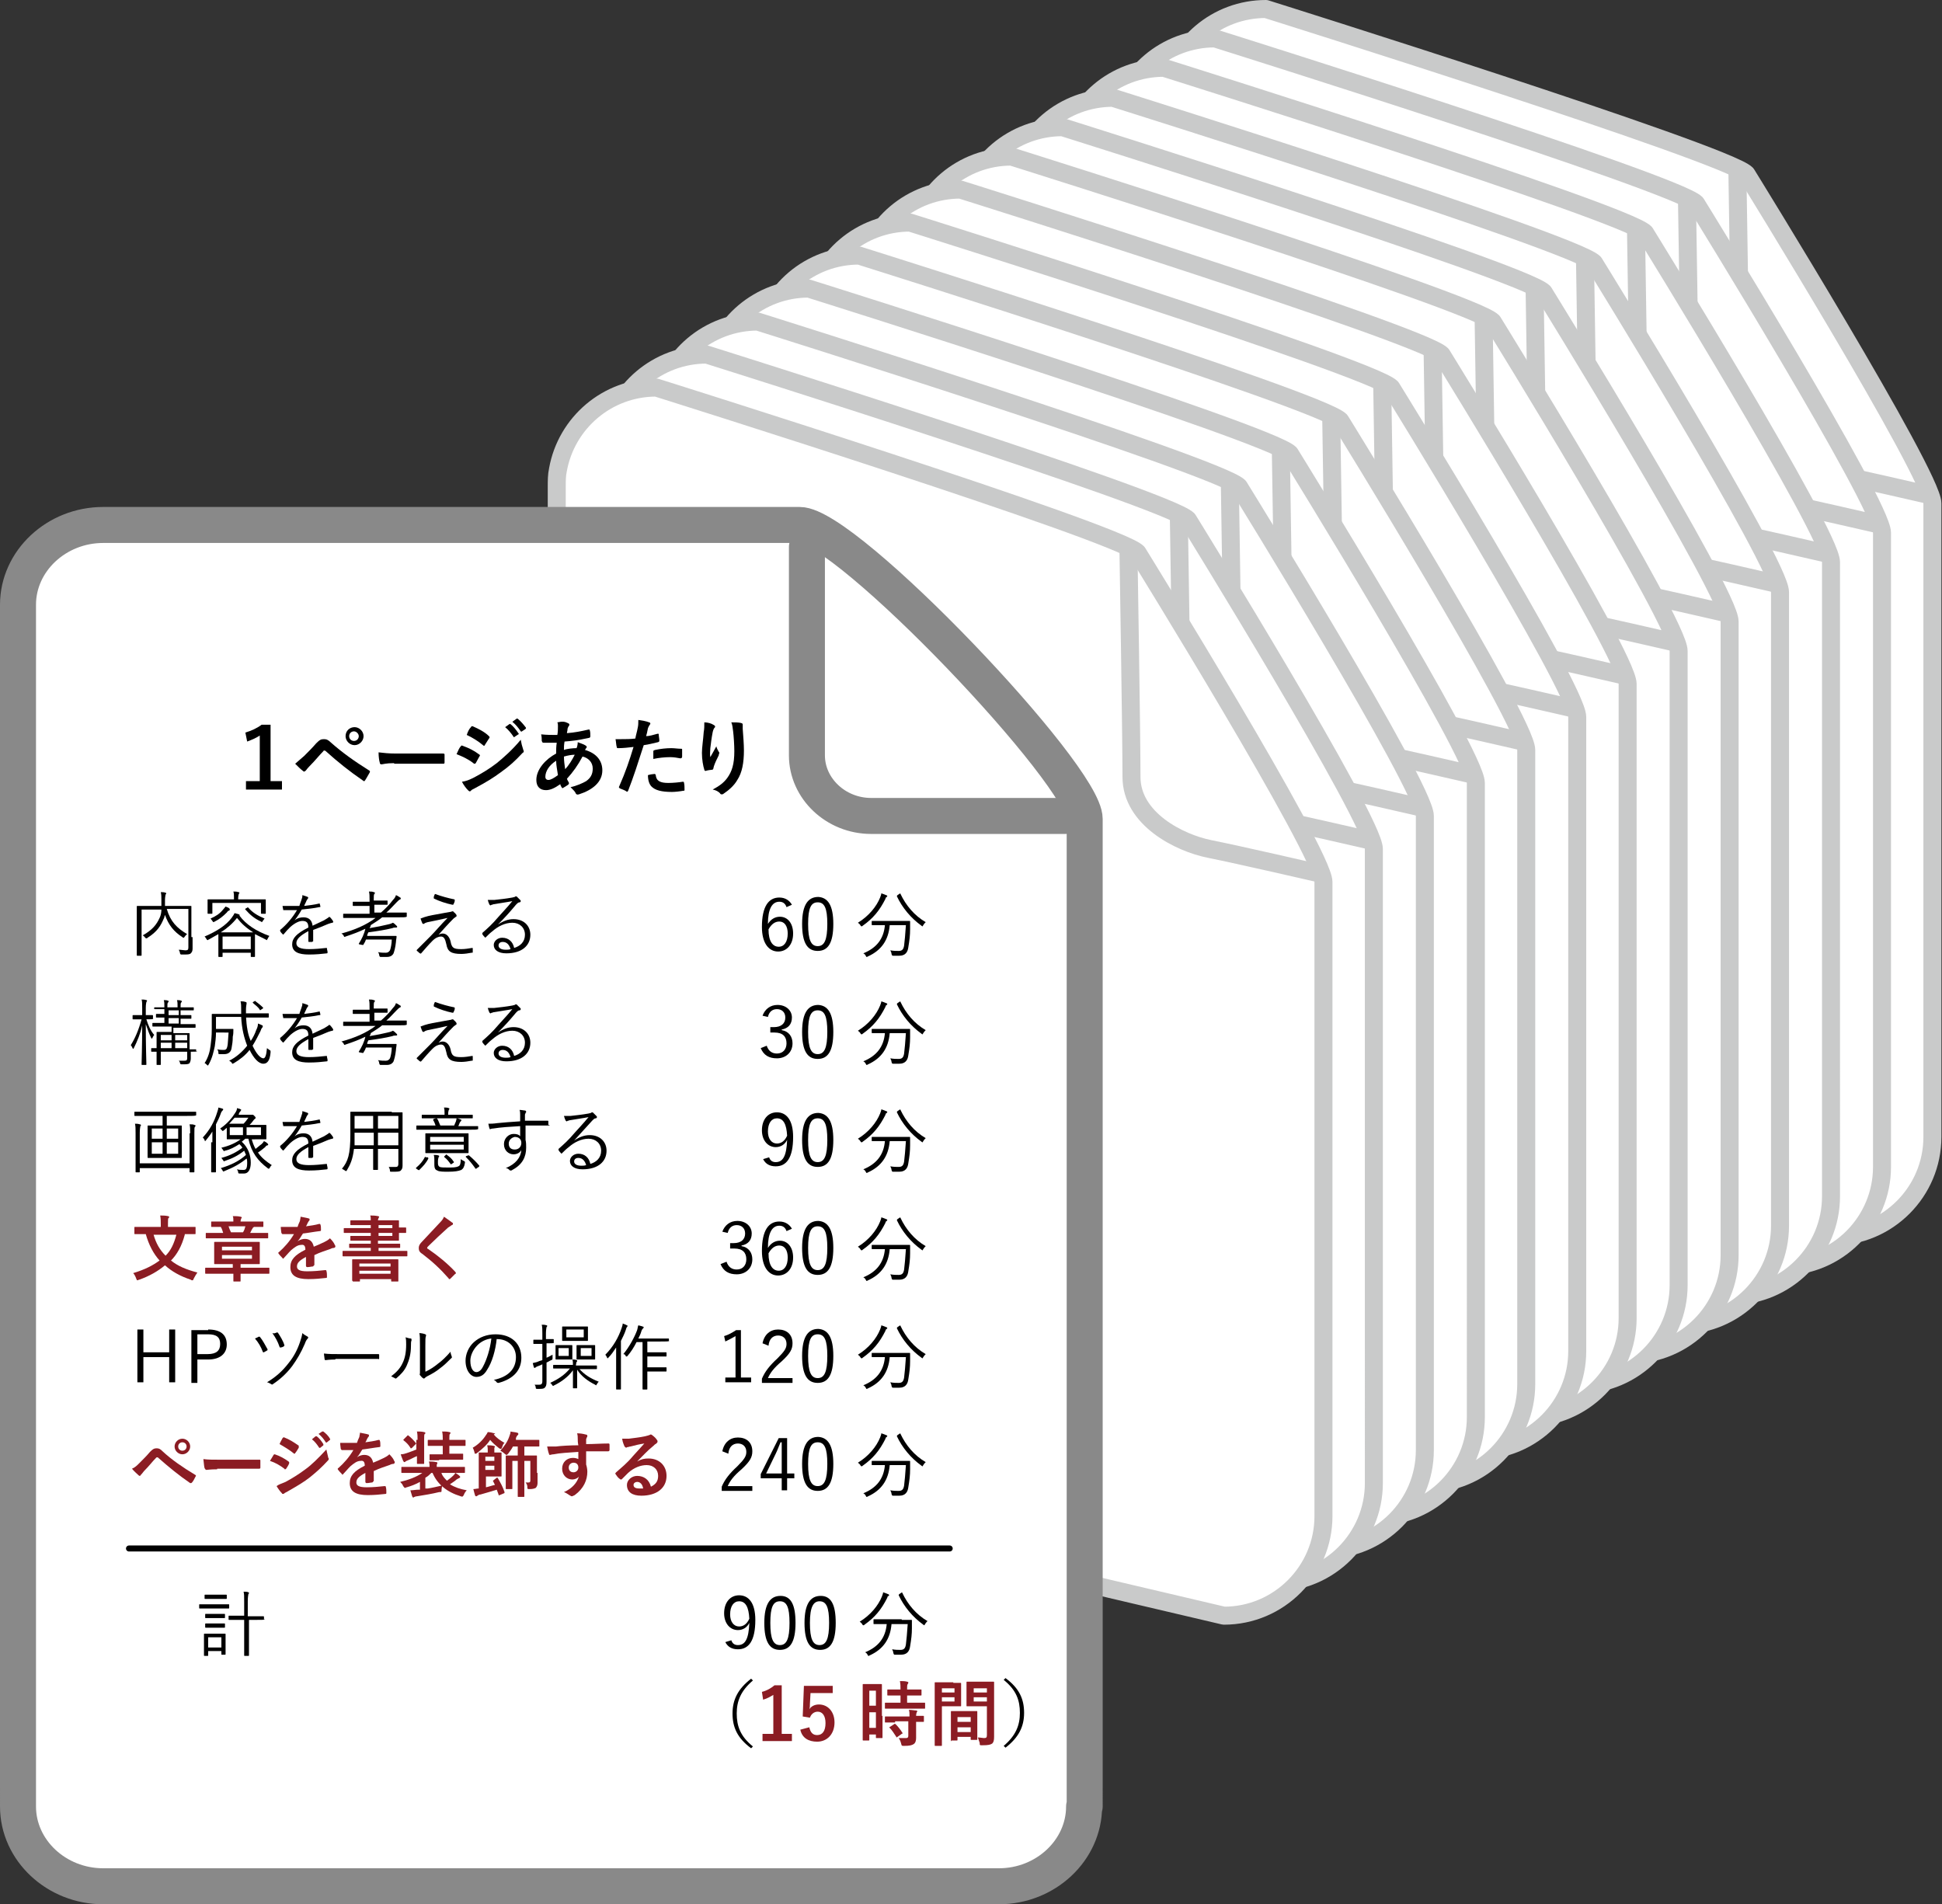 <?xml version="1.0" encoding="utf-8"?>
<!-- Generator: Adobe Illustrator 24.3.0, SVG Export Plug-In . SVG Version: 6.00 Build 0)  -->
<svg version="1.1" id="レイヤー_1" xmlns="http://www.w3.org/2000/svg" xmlns:xlink="http://www.w3.org/1999/xlink" x="0px"
	 y="0px" viewBox="0 0 323.7 317.4" style="enable-background:new 0 0 323.7 317.4;" xml:space="preserve">
<rect x="0" y="0" width="323.7" height="317.4" fill="#333333" stroke="none"/>
<style type="text/css">
	.st0{fill:#8B1C23;}
	.st1{fill:none;stroke:#727171;stroke-miterlimit:10;}
	.st2{fill:#595757;}
	.st3{fill:none;stroke:#B5B5B6;stroke-width:3.193;stroke-linecap:round;stroke-linejoin:round;stroke-miterlimit:10;}
	.st4{fill:none;stroke:#B5B5B6;stroke-width:3.193;stroke-miterlimit:10;}
	.st5{fill:#FFE893;}
	.st6{fill:#F3D28C;}
	.st7{fill:#898989;}
	.st8{opacity:0.8;fill:#8B1C23;}
	.st9{opacity:0.8;fill:#FFFFFF;}
	.st10{fill:none;stroke:#B5B5B6;stroke-width:3.232;stroke-miterlimit:10;}
	.st11{fill:#FFFFFF;}
	.st12{fill:#FFF100;}
	.st13{opacity:0.91;}
	.st14{fill:none;stroke:#000000;stroke-miterlimit:10;}
	.st15{fill:#040000;}
	.st16{fill:none;stroke:#B4B3B3;stroke-width:1.601;stroke-miterlimit:10;}
	.st17{fill:none;stroke:#B4B3B3;stroke-width:0.8;stroke-miterlimit:10;}
	.st18{fill:#B5252C;}
	.st19{fill:none;}
	.st20{fill:#333333;}
	.st21{fill:none;stroke:#595757;stroke-linecap:round;stroke-linejoin:round;stroke-miterlimit:10;}
	.st22{fill:#861C22;}
	.st23{fill:none;stroke:#8B1C23;stroke-linecap:round;stroke-linejoin:round;}
	.st24{fill:none;stroke:#8B1C23;stroke-linecap:round;stroke-linejoin:round;stroke-dasharray:2.025,4.051;}
	.st25{fill:none;stroke:#8B1C23;stroke-linecap:round;stroke-linejoin:round;stroke-dasharray:2.057,4.114;}
	.st26{fill:none;stroke:#8B1C23;stroke-linecap:round;stroke-linejoin:round;stroke-dasharray:1.804,3.607;}
	.st27{fill:none;stroke:#8B1C23;stroke-linecap:round;stroke-linejoin:round;stroke-dasharray:1.949,3.899;}
	.st28{fill:none;stroke:#8B1C23;stroke-linecap:round;stroke-linejoin:round;stroke-dasharray:2.057,4.114;}
	.st29{fill:none;stroke:#8B1C23;stroke-linecap:round;stroke-linejoin:round;stroke-dasharray:1.956,3.913;}
	.st30{fill:none;stroke:#8B1C23;stroke-linecap:round;stroke-linejoin:round;stroke-dasharray:2,4;}
	.st31{fill:none;stroke:#8B1C23;stroke-linecap:round;stroke-linejoin:round;stroke-miterlimit:10;stroke-dasharray:2,4;}
	.st32{fill:#FFFFFF;stroke:#000000;stroke-miterlimit:10;}
	.st33{fill:#FFFFFF;stroke:#C9CACA;stroke-width:3;stroke-linecap:round;stroke-linejoin:round;stroke-miterlimit:10;}
	.st34{fill:none;stroke:#C9CACA;stroke-width:3;stroke-linecap:round;stroke-linejoin:round;stroke-miterlimit:10;}
	.st35{fill:#FFFFFF;stroke:#898989;stroke-width:6;stroke-linecap:round;stroke-linejoin:round;stroke-miterlimit:10;}
	.st36{fill:none;stroke:#898989;stroke-width:6;stroke-linecap:round;stroke-linejoin:round;stroke-miterlimit:10;}
	.st37{fill:none;stroke:#000000;stroke-linecap:round;stroke-linejoin:round;stroke-miterlimit:10;}
	.st38{fill:none;stroke:#000000;stroke-width:2;stroke-miterlimit:10;}
	.st39{fill:#FFFFFF;stroke:#000000;stroke-width:2;stroke-miterlimit:10;}
	.st40{fill:none;stroke:#C9CACA;stroke-linecap:round;stroke-linejoin:round;}
	.st41{fill:none;stroke:#C9CACA;stroke-linecap:round;stroke-linejoin:round;stroke-dasharray:1.989,2.983;}
</style>
<g>
	<g>
		<path class="st33" d="M211,183.9l94.5,22.2c9.2,0,16.6-7.5,16.6-16.6V83.9c0-4.8-31-54.9-31-54.9C287.8,25.6,211,1.5,211,1.5
			c-8.2,0-15,5.9-16.4,13.7c-0.2,0.9-0.2,1.9-0.2,2.8v149.3C194.4,176.5,201.9,183.9,211,183.9z"/>
		<path class="st34" d="M289.6,28.9c0,0,0.5,30.5,0.5,37.5s8,11,13,12s18,4,18,4"/>
	</g>
	<g>
		<path class="st33" d="M202.6,188.9l94.5,22.2c9.2,0,16.6-7.5,16.6-16.6V88.8c0-4.8-31-54.9-31-54.9c-3.4-3.4-80.2-27.5-80.2-27.5
			c-8.2,0-15,5.9-16.4,13.7c-0.2,0.9-0.2,1.9-0.2,2.8v149.3C186,181.4,193.4,188.9,202.6,188.9z"/>
		<path class="st34" d="M281.2,33.8c0,0,0.5,30.5,0.5,37.5s8,11,13,12s18,4,18,4"/>
	</g>
	<g>
		<path class="st33" d="M194.1,193.8l94.5,22.2c9.2,0,16.6-7.5,16.6-16.6V93.7c0-4.8-31-54.9-31-54.9c-3.4-3.4-80.2-27.5-80.2-27.5
			c-8.2,0-15,5.9-16.4,13.7c-0.2,0.9-0.2,1.9-0.2,2.8v149.3C177.5,186.3,185,193.8,194.1,193.8z"/>
		<path class="st34" d="M272.7,38.7c0,0,0.5,30.5,0.5,37.5s8,11,13,12s18,4,18,4"/>
	</g>
	<g>
		<path class="st33" d="M185.6,198.7l94.5,22.2c9.2,0,16.6-7.5,16.6-16.6V98.7c0-4.8-31-54.9-31-54.9c-3.4-3.4-80.2-27.5-80.2-27.5
			c-8.2,0-15,5.9-16.4,13.7c-0.2,0.9-0.2,1.9-0.2,2.8v149.3C169,191.3,176.5,198.7,185.6,198.7z"/>
		<path class="st34" d="M264.2,43.7c0,0,0.5,30.5,0.5,37.5s8,11,13,12s18,4,18,4"/>
	</g>
	<g>
		<path class="st33" d="M177.2,203.6l94.5,22.2c9.2,0,16.6-7.5,16.6-16.6V103.6c0-4.8-31-54.9-31-54.9c-3.4-3.4-80.2-27.5-80.2-27.5
			c-8.2,0-15,5.9-16.4,13.7c-0.2,0.9-0.2,1.9-0.2,2.8v149.3C160.6,196.2,168,203.6,177.2,203.6z"/>
		<path class="st34" d="M255.8,48.6c0,0,0.5,30.5,0.5,37.5s8,11,13,12s18,4,18,4"/>
	</g>
	<g>
		<path class="st33" d="M168.7,208.6l94.5,22.2c9.2,0,16.6-7.5,16.6-16.6V108.5c0-4.8-31-54.9-31-54.9c-3.4-3.4-80.2-27.5-80.2-27.5
			c-8.2,0-15,5.9-16.4,13.7c-0.2,0.9-0.2,1.9-0.2,2.8V192C152.1,201.1,159.6,208.6,168.7,208.6z"/>
		<path class="st34" d="M247.3,53.5c0,0,0.5,30.5,0.5,37.5s8,11,13,12s18,4,18,4"/>
	</g>
	<g>
		<path class="st33" d="M160.2,214.1l94.5,22.2c9.2,0,16.6-7.5,16.6-16.6V114c0-4.8-31-54.9-31-54.9c-3.4-3.4-80.2-27.5-80.2-27.5
			c-8.2,0-15,5.9-16.4,13.7c-0.2,0.9-0.2,1.9-0.2,2.8v149.3C143.6,206.6,151.1,214.1,160.2,214.1z"/>
		<path class="st34" d="M238.8,59c0,0,0.5,30.5,0.5,37.5s8,11,13,12s18,4,18,4"/>
	</g>
	<g>
		<path class="st33" d="M151.8,219.6l94.5,22.2c9.2,0,16.6-7.5,16.6-16.6V119.5c0-4.8-31-54.9-31-54.9c-3.4-3.4-80.2-27.5-80.2-27.5
			c-8.2,0-15,5.9-16.4,13.7c-0.2,0.9-0.2,1.9-0.2,2.8V203C135.2,212.1,142.6,219.6,151.8,219.6z"/>
		<path class="st34" d="M230.4,64.5c0,0,0.5,30.5,0.5,37.5s8,11,13,12s18,4,18,4"/>
	</g>
	<g>
		<path class="st33" d="M143.3,225.1l94.5,22.2c9.2,0,16.6-7.5,16.6-16.6V125c0-4.8-31-54.9-31-54.9c-3.4-3.4-80.2-27.5-80.2-27.5
			c-8.2,0-15,5.9-16.4,13.7c-0.2,0.9-0.2,1.9-0.2,2.8v149.3C126.7,217.6,134.2,225.1,143.3,225.1z"/>
		<path class="st34" d="M221.9,70c0,0,0.5,30.5,0.5,37.5s8,11,13,12s18,4,18,4"/>
	</g>
	<g>
		<path class="st33" d="M134.9,230.6l94.5,22.2c9.2,0,16.6-7.5,16.6-16.6V130.5c0-4.8-31-54.9-31-54.9c-3.4-3.4-80.2-27.5-80.2-27.5
			c-8.2,0-15,5.9-16.4,13.7c-0.2,0.9-0.2,1.9-0.2,2.8V214C118.2,223.1,125.7,230.6,134.9,230.6z"/>
		<path class="st34" d="M213.5,75.5c0,0,0.5,30.5,0.5,37.5s8,11,13,12s18,4,18,4"/>
	</g>
	<g>
		<path class="st33" d="M126.4,236.1l94.5,22.2c9.2,0,16.6-7.5,16.6-16.6V136c0-4.8-31-54.9-31-54.9c-3.4-3.4-80.2-27.5-80.2-27.5
			c-8.2,0-15,5.9-16.4,13.7c-0.2,0.9-0.2,1.9-0.2,2.8v149.3C109.8,228.6,117.2,236.1,126.4,236.1z"/>
		<path class="st34" d="M205,81c0,0,0.5,30.5,0.5,37.5s8,11,13,12s18,4,18,4"/>
	</g>
	<g>
		<path class="st33" d="M117.9,241.6l94.5,22.2c9.2,0,16.6-7.5,16.6-16.6V141.5c0-4.8-31-54.9-31-54.9c-3.4-3.4-80.2-27.5-80.2-27.5
			c-8.2,0-15,5.9-16.4,13.7c-0.2,0.9-0.2,1.9-0.2,2.8V225C101.3,234.1,108.8,241.6,117.9,241.6z"/>
		<path class="st34" d="M196.5,86.5c0,0,0.5,30.5,0.5,37.5s8,11,13,12s18,4,18,4"/>
	</g>
	<g>
		<path class="st33" d="M109.5,247.1l94.5,22.2c9.2,0,16.6-7.5,16.6-16.6V147c0-4.8-31-54.9-31-54.9c-3.4-3.4-80.2-27.5-80.2-27.5
			c-8.2,0-15,5.9-16.4,13.7c-0.2,0.9-0.2,1.9-0.2,2.8v149.3C92.9,239.6,100.3,247.1,109.5,247.1z"/>
		<path class="st34" d="M188.1,92c0,0,0.5,30.5,0.5,37.5s8,11,13,12s18,4,18,4"/>
	</g>
	<g>
		<path class="st35" d="M180.7,301.1c0,7.3-6.4,13.3-14.2,13.3H17.2c-7.8,0-14.2-6-14.2-13.3V100.8c0-7.3,6.4-13.3,14.2-13.3h116.1
			c7.8,0,47.5,41.7,47.5,49V301.1z"/>
		<path class="st36" d="M134.5,91.2v34.7c0,5.5,4.8,10.1,10.7,10.1h32.4"/>
	</g>
	<g>
		<g>
			<path d="M44.9,130.2h2.1v1.4H41v-1.4h2.3v-7.6c-0.6,0.4-1.3,0.7-2.1,1l-0.3-1.5c1-0.3,1.9-0.7,2.7-1.3h1.5V130.2z"/>
			<path d="M50.7,126c0.7-0.7,1.4-1.4,2-2.1c0.6-0.6,0.8-0.7,1.3-0.7c0.4,0,0.7,0.1,1.2,0.6c1.8,1.6,3.9,3.1,6.3,4.6
				c0.2,0.1,0.2,0.2,0.1,0.4c-0.3,0.5-0.5,0.9-0.7,1.2c-0.1,0.1-0.1,0.2-0.2,0.2c-0.1,0-0.1,0-0.2-0.1c-2.2-1.5-4.2-3.1-6.2-4.9
				c-0.1-0.1-0.2-0.1-0.2-0.1c-0.1,0-0.2,0-0.2,0.1c-0.7,0.7-1.3,1.5-2.3,2.5c-0.4,0.4-0.5,0.6-0.6,0.7c-0.1,0.1-0.2,0.2-0.3,0.2
				c-0.1,0-0.1,0-0.2-0.1c-0.4-0.3-0.8-0.7-1.3-1.2C49.8,126.8,50.1,126.5,50.7,126z M60.6,122.7c0,0.8-0.7,1.5-1.5,1.5
				s-1.5-0.7-1.5-1.5c0-0.9,0.7-1.5,1.5-1.5S60.6,121.9,60.6,122.7z M58.2,122.7c0,0.5,0.4,0.8,0.8,0.8c0.5,0,0.8-0.4,0.8-0.8
				s-0.4-0.8-0.8-0.8C58.6,121.9,58.2,122.2,58.2,122.7z"/>
			<path d="M65.7,127.2c-1.4,0-1.9,0.2-2.1,0.2c-0.2,0-0.3-0.1-0.3-0.3c-0.1-0.3-0.2-1-0.2-1.7c0.9,0.1,1.6,0.2,3,0.2h4.5
				c1.1,0,2.1,0,3.2,0c0.2,0,0.3,0,0.3,0.2c0,0.4,0,0.9,0,1.3c0,0.2-0.1,0.2-0.3,0.2c-1.1,0-2.1,0-3.1,0H65.7z"/>
			<path d="M76.8,124.4c0.1-0.1,0.1-0.2,0.3-0.1c1.1,0.4,1.9,0.8,2.7,1.4c0.1,0.1,0.2,0.1,0.2,0.2c0,0,0,0.1-0.1,0.2
				c-0.2,0.4-0.4,0.7-0.6,1.1c-0.1,0.1-0.1,0.1-0.2,0.1c-0.1,0-0.1,0-0.2-0.1c-0.9-0.7-1.8-1.1-2.8-1.5
				C76.4,125,76.6,124.6,76.8,124.4z M79,129.6c1.3-0.7,2.5-1.4,3.8-2.4c1.1-0.9,2.6-2.2,4-3.9c0.1,0.6,0.2,1,0.4,1.6
				c0,0.1,0.1,0.2,0.1,0.3c0,0.1,0,0.2-0.2,0.3c-1.3,1.4-2.2,2.2-3.6,3.2c-1.2,0.9-2.5,1.7-4.2,2.6c-0.3,0.2-0.7,0.3-0.8,0.5
				c-0.1,0.1-0.2,0.1-0.2,0.1c-0.1,0-0.2-0.1-0.3-0.2c-0.3-0.3-0.7-0.8-1-1.4C77.7,130.2,78.2,130,79,129.6z M78.5,121.2
				c0.1-0.2,0.2-0.2,0.4-0.1c0.9,0.4,1.9,0.9,2.6,1.6c0.1,0.1,0.1,0.1,0.1,0.2c0,0.1,0,0.1-0.1,0.2c-0.2,0.3-0.5,0.8-0.7,1.1
				c0,0.1-0.1,0.1-0.1,0.1c-0.1,0-0.1,0-0.2-0.1c-0.7-0.6-1.8-1.3-2.7-1.7C78,121.9,78.2,121.5,78.5,121.2z M84.9,120.7
				c0.1-0.1,0.1,0,0.2,0c0.4,0.3,0.9,0.9,1.3,1.5c0.1,0.1,0.1,0.2,0,0.2l-0.6,0.4c-0.1,0.1-0.2,0.1-0.2,0c-0.4-0.6-0.9-1.2-1.4-1.6
				L84.9,120.7z M86.1,119.8c0.1-0.1,0.1,0,0.2,0c0.5,0.4,1,1,1.3,1.4c0.1,0.1,0.1,0.2,0,0.3l-0.6,0.4c-0.1,0.1-0.2,0-0.2,0
				c-0.4-0.6-0.8-1.1-1.4-1.6L86.1,119.8z"/>
			<path d="M94.6,120.5c0.2,0.1,0.3,0.1,0.3,0.3c0,0.1,0,0.2-0.1,0.2c-0.1,0.2-0.2,0.4-0.2,0.5c0,0.3-0.1,0.5-0.1,0.7
				c1.3-0.1,2.3-0.3,3.6-0.6c0.2,0,0.2,0,0.2,0.1c0.1,0.3,0.1,0.6,0.1,1c0,0.2-0.1,0.3-0.3,0.3c-1.8,0.4-2.7,0.5-4,0.6
				c-0.1,0.6-0.1,0.9-0.1,1.4c0.5-0.2,1.5-0.3,2.1-0.3c0.1-0.2,0.2-0.6,0.2-1c0.5,0.2,1.1,0.4,1.2,0.5c0.2,0.1,0.3,0.2,0.3,0.3
				c0,0.1,0,0.1-0.1,0.2c-0.1,0.1-0.1,0.2-0.2,0.3c1.8,0.5,2.9,1.7,2.9,3.4c0,2-1.7,3.3-3.9,4c-0.3,0.1-0.5,0-0.6-0.3
				c-0.1-0.2-0.4-0.5-0.8-0.9c1-0.2,2.1-0.7,2.6-1c0.7-0.5,1.1-1.1,1.1-2.1c0-1.1-0.8-1.8-1.7-2c-0.8,1.5-1.6,2.6-2.6,3.7
				c0.1,0.3,0.2,0.4,0.3,0.6c0.1,0.2,0,0.3-0.1,0.4c-0.3,0.2-0.6,0.4-0.8,0.5c-0.1,0.1-0.2,0.1-0.3-0.1c-0.1-0.2-0.2-0.3-0.2-0.5
				c-1,0.7-1.7,1-2.4,1c-1,0-1.6-0.6-1.6-1.7c0-1.8,1.6-3.5,3.3-4.4c0-0.6,0-1.2,0.1-1.8c-0.8,0-1.2,0-1.4,0c-0.4,0-0.6,0-0.8,0
				c-0.2,0-0.2-0.1-0.3-0.3c0-0.3,0-0.7-0.1-1.1c0.9,0.1,1.7,0.1,2.7,0.1c0.1-0.5,0.1-1.1,0.1-1.5c0-0.2,0-0.4-0.1-0.6
				C93.8,120.2,94.2,120.3,94.6,120.5z M90.9,129.5c0,0.3,0.2,0.5,0.5,0.5c0.4,0,0.9-0.3,1.6-0.8c-0.1-0.8-0.3-1.6-0.3-2.4
				C91.6,127.5,90.9,128.5,90.9,129.5z M95.8,125.8c-0.5,0-1.1,0.1-1.8,0.3c0,0.7,0.1,1.4,0.2,2.1C94.8,127.6,95.4,126.6,95.8,125.8
				z"/>
			<path d="M109.6,122.3c0.2,0,0.2,0,0.2,0.1c0,0.3,0.1,0.7,0.1,1c0,0.2,0,0.2-0.2,0.3c-0.9,0.2-1.6,0.4-2.4,0.5
				c-1,3.1-1.7,5.3-2.6,7.6c-0.1,0.2-0.2,0.2-0.3,0.1c-0.1-0.1-0.8-0.4-1.1-0.5c-0.1-0.1-0.2-0.2-0.1-0.3c1.1-2.5,1.7-4.3,2.4-6.6
				c-0.8,0.1-1.8,0.2-2.5,0.2c-0.2,0-0.3,0-0.3-0.2c-0.1-0.3-0.1-0.8-0.2-1.3c0.3,0,0.5,0,1,0c0.7,0,1.5,0,2.3-0.1
				c0.1-0.6,0.3-1.2,0.4-1.8c0.1-0.4,0.1-0.8,0.1-1.3c0.7,0.1,1.3,0.2,1.8,0.4c0.1,0,0.2,0.1,0.2,0.2c0,0.1,0,0.1-0.1,0.2
				c-0.1,0.2-0.2,0.3-0.3,0.6c-0.1,0.5-0.2,1-0.3,1.3C108.2,122.7,108.9,122.5,109.6,122.3z M109.1,129c0.1,0,0.2,0.1,0.2,0.2
				c0.1,1,0.8,1.3,2.1,1.3c0.8,0,1.8-0.1,2.4-0.2c0.1,0,0.2,0,0.2,0.1c0.1,0.4,0.1,0.8,0.1,1.2c0,0.2,0,0.2-0.2,0.2
				c-0.5,0.1-1.4,0.2-1.9,0.2c-1.8,0-2.8-0.3-3.4-0.9c-0.4-0.4-0.6-1.1-0.6-1.9C108.3,129.1,108.9,129,109.1,129z M108.9,125.3
				c0-0.2,0-0.2,0.3-0.3c0.9-0.2,1.9-0.3,2.7-0.3c0.5,0,1.1,0.1,1.6,0.1c0.2,0,0.2,0,0.2,0.2c0,0.4,0,0.7,0,1.1
				c0,0.2-0.1,0.3-0.3,0.3c-0.5-0.1-1.1-0.2-1.7-0.2c-0.8,0-1.9,0.1-2.8,0.3C108.9,126.1,108.9,125.6,108.9,125.3z"/>
			<path d="M118.9,120.8c0.2,0.1,0.3,0.2,0.3,0.3c0,0.1,0,0.1-0.1,0.2c-0.1,0.1-0.2,0.3-0.3,0.7c-0.2,1-0.3,1.9-0.4,2.7
				c0,0.5-0.1,1,0,1.5c0.3-0.5,0.6-1.1,1-1.8c0.1,0.4,0.3,0.7,0.4,0.9c0.1,0.1,0.1,0.2,0.1,0.2c0,0.1-0.1,0.2-0.1,0.4
				c-0.3,0.6-0.6,1.2-0.8,1.8c0,0.1-0.1,0.3-0.1,0.4c0,0.1-0.1,0.2-0.2,0.2c-0.2,0-0.8,0.1-1.1,0.2c-0.1,0-0.2-0.1-0.2-0.2
				c-0.2-0.6-0.4-1.7-0.4-2.8c0-0.9,0.2-2.1,0.3-3.5c0.1-0.5,0.1-1,0.1-1.6C118,120.4,118.6,120.6,118.9,120.8z M123.5,120.5
				c0.3,0.1,0.3,0.1,0.3,0.4c0,0.2,0,0.4,0,0.6c0.1,1.3,0.2,2.6,0.2,3.6c0,2-0.3,3.7-1.1,4.9c-0.5,0.9-1.4,1.7-2.3,2.3
				c-0.1,0.1-0.2,0.1-0.3,0.1c-0.1,0-0.2,0-0.3-0.2c-0.3-0.3-0.7-0.5-1.2-0.6c1.1-0.6,1.8-1.1,2.4-1.9c0.8-1.1,1.2-2.3,1.2-4.5
				c0-1-0.1-2.5-0.2-3.3c-0.1-0.7-0.1-1-0.3-1.5C122.5,120.4,123.1,120.4,123.5,120.5z"/>
		</g>
	</g>
	<g>
		<g>
			<path d="M131.1,151.2c-0.2-0.6-0.6-0.9-1.2-0.9c-1.2,0-1.9,1.2-1.9,3.7c0.5-0.8,1.2-1.2,2-1.2c1.3,0,2.2,1.1,2.2,2.8
				c0,1.9-1.1,3-2.5,3c-1.5,0-2.7-1.3-2.7-4.1c0-3.4,1.1-4.9,2.9-4.9c1,0,1.7,0.5,2.1,1.2L131.1,151.2z M129.8,157.8
				c0.9,0,1.5-0.8,1.5-2.2c0-1.2-0.5-2-1.4-2c-0.7,0-1.3,0.4-1.8,1.3C128.1,156.9,128.8,157.8,129.8,157.8z"/>
			<path d="M138.9,154c0,3.2-0.9,4.5-2.6,4.5s-2.6-1.3-2.6-4.5c0-3.2,1-4.5,2.7-4.5C138,149.6,138.9,150.9,138.9,154z M134.7,154
				c0,2.7,0.5,3.7,1.6,3.7c1.1,0,1.6-1,1.6-3.7s-0.5-3.6-1.6-3.6C135.2,150.4,134.7,151.3,134.7,154z"/>
			<path d="M147.8,149.5c-0.1,0.1-0.2,0.1-0.2,0.3c-1,2-2.1,3.3-3.8,4.5c-0.1,0.1-0.1,0.1-0.2,0.1c0,0-0.1,0-0.2-0.2
				c-0.1-0.2-0.3-0.3-0.4-0.4c1.8-1.1,3.1-2.7,3.7-4.2c0.1-0.3,0.2-0.5,0.2-0.7c0.3,0.1,0.6,0.2,0.8,0.3c0.1,0,0.2,0.1,0.2,0.2
				C147.9,149.4,147.8,149.5,147.8,149.5z M150,153.5c1.2,0,1.6,0,1.6,0c0.1,0,0.1,0,0.1,0.1c0,0.4,0,0.8,0,1.3c0,1-0.1,1.8-0.3,3
				c-0.1,0.8-0.5,1.4-1.5,1.4c-0.4,0-0.6,0-1,0c-0.2,0-0.2,0-0.3-0.3c0-0.2-0.1-0.4-0.2-0.6c0.6,0.1,0.9,0.1,1.4,0.1
				c0.6,0,0.8-0.3,0.9-0.9c0.1-0.8,0.2-1.9,0.3-3.4h-2.7c-0.2,2.5-1.4,4.2-3.6,5.2c-0.1,0-0.1,0.1-0.2,0.1c-0.1,0-0.1,0-0.2-0.2
				c-0.1-0.2-0.2-0.3-0.4-0.4c2.2-0.9,3.4-2.4,3.6-4.7H147c-1.2,0-1.5,0-1.6,0c-0.1,0-0.1,0-0.1-0.1v-0.5c0-0.1,0-0.1,0.1-0.1
				c0.1,0,0.4,0,1.6,0H150z M149.9,149c0.1-0.1,0.2-0.1,0.2,0c0.9,1.9,2.3,3.6,4.2,4.7c-0.1,0.1-0.3,0.3-0.4,0.5
				c-0.1,0.1-0.1,0.2-0.1,0.2c0,0-0.1,0-0.2-0.1c-1.8-1.3-3.2-3-4.1-4.9c0-0.1,0-0.1,0.1-0.2L149.9,149z"/>
			<path d="M127.1,169.3c0.4-1.1,1.3-1.8,2.5-1.8c1.4,0,2.4,0.9,2.4,2.1c0,1.1-0.6,1.8-1.7,2v0.1c1.2,0.2,1.8,1.1,1.8,2.2
				c0,1.5-1.1,2.5-2.6,2.5c-1.3,0-2.2-0.5-2.7-1.7l1-0.4c0.3,0.9,0.9,1.3,1.7,1.3c1,0,1.6-0.7,1.6-1.7c0-1.1-0.6-1.8-2-1.8h-0.7
				v-0.9h0.6c1.2,0,1.9-0.6,1.9-1.6c0-0.9-0.6-1.4-1.4-1.4c-0.7,0-1.3,0.4-1.5,1.3L127.1,169.3z"/>
			<path d="M138.9,172c0,3.2-0.9,4.5-2.6,4.5s-2.6-1.3-2.6-4.5c0-3.2,1-4.5,2.7-4.5C138,167.6,138.9,168.9,138.9,172z M134.7,172
				c0,2.7,0.5,3.7,1.6,3.7c1.1,0,1.6-1,1.6-3.7s-0.5-3.6-1.6-3.6C135.2,168.4,134.7,169.3,134.7,172z"/>
			<path d="M147.8,167.5c-0.1,0.1-0.2,0.1-0.2,0.3c-1,2-2.1,3.3-3.8,4.5c-0.1,0.1-0.1,0.1-0.2,0.1c0,0-0.1,0-0.2-0.2
				c-0.1-0.2-0.3-0.3-0.4-0.4c1.8-1.1,3.1-2.7,3.7-4.2c0.1-0.3,0.2-0.5,0.2-0.7c0.3,0.1,0.6,0.2,0.8,0.3c0.1,0,0.2,0.1,0.2,0.2
				C147.9,167.4,147.8,167.5,147.8,167.5z M150,171.5c1.2,0,1.6,0,1.6,0c0.1,0,0.1,0,0.1,0.1c0,0.4,0,0.8,0,1.3c0,1-0.1,1.8-0.3,3
				c-0.1,0.8-0.5,1.4-1.5,1.4c-0.4,0-0.6,0-1,0c-0.2,0-0.2,0-0.3-0.3c0-0.2-0.1-0.4-0.2-0.6c0.6,0.1,0.9,0.1,1.4,0.1
				c0.6,0,0.8-0.3,0.9-0.9c0.1-0.8,0.2-1.9,0.3-3.4h-2.7c-0.2,2.5-1.4,4.2-3.6,5.2c-0.1,0-0.1,0.1-0.2,0.1c-0.1,0-0.1,0-0.2-0.2
				c-0.1-0.2-0.2-0.3-0.4-0.4c2.2-0.9,3.4-2.4,3.6-4.7H147c-1.2,0-1.5,0-1.6,0c-0.1,0-0.1,0-0.1-0.1v-0.5c0-0.1,0-0.1,0.1-0.1
				c0.1,0,0.4,0,1.6,0H150z M149.9,167c0.1-0.1,0.2-0.1,0.2,0c0.9,1.9,2.3,3.6,4.2,4.7c-0.1,0.1-0.3,0.3-0.4,0.5
				c-0.1,0.1-0.1,0.2-0.1,0.2c0,0-0.1,0-0.2-0.1c-1.8-1.3-3.2-3-4.1-4.9c0-0.1,0-0.1,0.1-0.2L149.9,167z"/>
			<path d="M128.2,192.9c0.2,0.6,0.6,0.8,1.1,0.8c1.2,0,1.8-1,1.9-3.7c-0.4,0.8-1.1,1.2-1.9,1.2c-1.3,0-2.3-1.1-2.3-2.8
				c0-1.8,1-3,2.5-3c1.6,0,2.7,1.3,2.7,4.1c0,3.5-1.1,4.9-2.9,4.9c-1,0-1.7-0.4-2.1-1.2L128.2,192.9z M129.5,186.4
				c-0.9,0-1.5,0.8-1.5,2.2c0,1.2,0.6,2,1.5,2c0.7,0,1.3-0.4,1.7-1.3C131.1,187.4,130.6,186.4,129.5,186.4z"/>
			<path d="M138.9,190c0,3.2-0.9,4.5-2.6,4.5s-2.6-1.3-2.6-4.5c0-3.2,1-4.5,2.7-4.5C138,185.6,138.9,186.9,138.9,190z M134.7,190
				c0,2.7,0.5,3.7,1.6,3.7c1.1,0,1.6-1,1.6-3.7s-0.5-3.6-1.6-3.6C135.2,186.4,134.7,187.3,134.7,190z"/>
			<path d="M147.8,185.5c-0.1,0.1-0.2,0.1-0.2,0.3c-1,2-2.1,3.3-3.8,4.5c-0.1,0.1-0.1,0.1-0.2,0.1c0,0-0.1,0-0.2-0.2
				c-0.1-0.2-0.3-0.3-0.4-0.4c1.8-1.1,3.1-2.7,3.7-4.2c0.1-0.3,0.2-0.5,0.2-0.7c0.3,0.1,0.6,0.2,0.8,0.3c0.1,0,0.2,0.1,0.2,0.2
				C147.9,185.4,147.8,185.5,147.8,185.5z M150,189.5c1.2,0,1.6,0,1.6,0c0.1,0,0.1,0,0.1,0.1c0,0.4,0,0.8,0,1.3c0,1-0.1,1.8-0.3,3
				c-0.1,0.8-0.5,1.4-1.5,1.4c-0.4,0-0.6,0-1,0c-0.2,0-0.2,0-0.3-0.3c0-0.2-0.1-0.4-0.2-0.6c0.6,0.1,0.9,0.1,1.4,0.1
				c0.6,0,0.8-0.3,0.9-0.9c0.1-0.8,0.2-1.9,0.3-3.4h-2.7c-0.2,2.5-1.4,4.2-3.6,5.2c-0.1,0-0.1,0.1-0.2,0.1c-0.1,0-0.1,0-0.2-0.2
				c-0.1-0.2-0.2-0.3-0.4-0.4c2.2-0.9,3.4-2.4,3.6-4.7H147c-1.2,0-1.5,0-1.6,0c-0.1,0-0.1,0-0.1-0.1v-0.5c0-0.1,0-0.1,0.1-0.1
				c0.1,0,0.4,0,1.6,0H150z M149.9,185c0.1-0.1,0.2-0.1,0.2,0c0.9,1.9,2.3,3.6,4.2,4.7c-0.1,0.1-0.3,0.3-0.4,0.5
				c-0.1,0.1-0.1,0.2-0.1,0.2c0,0-0.1,0-0.2-0.1c-1.8-1.3-3.2-3-4.1-4.9c0-0.1,0-0.1,0.1-0.2L149.9,185z"/>
			<path d="M120.4,205.3c0.4-1.1,1.3-1.8,2.5-1.8c1.4,0,2.4,0.9,2.4,2.1c0,1.1-0.6,1.8-1.7,2v0.1c1.2,0.2,1.8,1.1,1.8,2.2
				c0,1.5-1.1,2.5-2.6,2.5c-1.3,0-2.2-0.5-2.7-1.7l1-0.4c0.3,0.9,0.9,1.3,1.7,1.3c1,0,1.6-0.7,1.6-1.7c0-1.1-0.6-1.8-2-1.8h-0.7
				v-0.9h0.6c1.2,0,1.9-0.6,1.9-1.6c0-0.9-0.6-1.4-1.4-1.4c-0.7,0-1.3,0.4-1.5,1.3L120.4,205.3z"/>
			<path d="M131.1,205.2c-0.2-0.6-0.6-0.9-1.2-0.9c-1.2,0-1.9,1.2-1.9,3.7c0.5-0.8,1.2-1.2,2-1.2c1.3,0,2.2,1.1,2.2,2.8
				c0,1.9-1.1,3-2.5,3c-1.5,0-2.7-1.3-2.7-4.1c0-3.4,1.1-4.9,2.9-4.9c1,0,1.7,0.5,2.1,1.2L131.1,205.2z M129.8,211.8
				c0.9,0,1.5-0.8,1.5-2.2c0-1.2-0.5-2-1.4-2c-0.7,0-1.3,0.4-1.8,1.3C128.1,210.9,128.8,211.8,129.8,211.8z"/>
			<path d="M138.9,208c0,3.2-0.9,4.5-2.6,4.5s-2.6-1.3-2.6-4.5c0-3.2,1-4.5,2.7-4.5C138,203.6,138.9,204.9,138.9,208z M134.7,208
				c0,2.7,0.5,3.7,1.6,3.7c1.1,0,1.6-1,1.6-3.7s-0.5-3.6-1.6-3.6C135.2,204.4,134.7,205.3,134.7,208z"/>
			<path d="M147.8,203.5c-0.1,0.1-0.2,0.1-0.2,0.3c-1,2-2.1,3.3-3.8,4.5c-0.1,0.1-0.1,0.1-0.2,0.1c0,0-0.1,0-0.2-0.2
				c-0.1-0.2-0.3-0.3-0.4-0.4c1.8-1.1,3.1-2.7,3.7-4.2c0.1-0.3,0.2-0.5,0.2-0.7c0.3,0.1,0.6,0.2,0.8,0.3c0.1,0,0.2,0.1,0.2,0.2
				C147.9,203.4,147.8,203.5,147.8,203.5z M150,207.5c1.2,0,1.6,0,1.6,0c0.1,0,0.1,0,0.1,0.1c0,0.4,0,0.8,0,1.3c0,1-0.1,1.8-0.3,3
				c-0.1,0.8-0.5,1.4-1.5,1.4c-0.4,0-0.6,0-1,0c-0.2,0-0.2,0-0.3-0.3c0-0.2-0.1-0.4-0.2-0.6c0.6,0.1,0.9,0.1,1.4,0.1
				c0.6,0,0.8-0.3,0.9-0.9c0.1-0.8,0.2-1.9,0.3-3.4h-2.7c-0.2,2.5-1.4,4.2-3.6,5.2c-0.1,0-0.1,0.1-0.2,0.1c-0.1,0-0.1,0-0.2-0.2
				c-0.1-0.2-0.2-0.3-0.4-0.4c2.2-0.9,3.4-2.4,3.6-4.7H147c-1.2,0-1.5,0-1.6,0c-0.1,0-0.1,0-0.1-0.1v-0.5c0-0.1,0-0.1,0.1-0.1
				c0.1,0,0.4,0,1.6,0H150z M149.9,203c0.1-0.1,0.2-0.1,0.2,0c0.9,1.9,2.3,3.6,4.2,4.7c-0.1,0.1-0.3,0.3-0.4,0.5
				c-0.1,0.1-0.1,0.2-0.1,0.2c0,0-0.1,0-0.2-0.1c-1.8-1.3-3.2-3-4.1-4.9c0-0.1,0-0.1,0.1-0.2L149.9,203z"/>
			<path d="M123.6,229.6h1.6v0.8h-4.3v-0.8h1.7v-6.9c-0.5,0.3-1.1,0.6-1.7,0.9l-0.2-0.9c0.7-0.2,1.4-0.6,2-1h0.8V229.6z"/>
			<path d="M127.1,223.9c0.3-1.5,1.3-2.3,2.6-2.3c1.4,0,2.4,0.8,2.4,2.3c0,1-0.4,1.7-1.8,3c-1.3,1.1-1.9,1.9-2.3,2.8h4.1v0.8H127
				v-0.7c0.5-1.2,1.3-2.2,2.6-3.4c1.2-1.2,1.5-1.7,1.5-2.4c0-0.9-0.6-1.4-1.4-1.4c-0.9,0-1.5,0.6-1.6,1.7L127.1,223.9z"/>
			<path d="M138.9,226c0,3.2-0.9,4.5-2.6,4.5s-2.6-1.3-2.6-4.5c0-3.2,1-4.5,2.7-4.5C138,221.6,138.9,222.9,138.9,226z M134.7,226
				c0,2.7,0.5,3.7,1.6,3.7c1.1,0,1.6-1,1.6-3.7s-0.5-3.6-1.6-3.6C135.2,222.4,134.7,223.3,134.7,226z"/>
			<path d="M147.8,221.5c-0.1,0.1-0.2,0.1-0.2,0.3c-1,2-2.1,3.3-3.8,4.5c-0.1,0.1-0.1,0.1-0.2,0.1c0,0-0.1,0-0.2-0.2
				c-0.1-0.2-0.3-0.3-0.4-0.4c1.8-1.1,3.1-2.7,3.7-4.2c0.1-0.3,0.2-0.5,0.2-0.7c0.3,0.1,0.6,0.2,0.8,0.3c0.1,0,0.2,0.1,0.2,0.2
				C147.9,221.4,147.8,221.5,147.8,221.5z M150,225.5c1.2,0,1.6,0,1.6,0c0.1,0,0.1,0,0.1,0.1c0,0.4,0,0.8,0,1.3c0,1-0.1,1.8-0.3,3
				c-0.1,0.8-0.5,1.4-1.5,1.4c-0.4,0-0.6,0-1,0c-0.2,0-0.2,0-0.3-0.3c0-0.2-0.1-0.4-0.2-0.6c0.6,0.1,0.9,0.1,1.4,0.1
				c0.6,0,0.8-0.3,0.9-0.9c0.1-0.8,0.2-1.9,0.3-3.4h-2.7c-0.2,2.5-1.4,4.2-3.6,5.2c-0.1,0-0.1,0.1-0.2,0.1c-0.1,0-0.1,0-0.2-0.2
				c-0.1-0.2-0.2-0.3-0.4-0.4c2.2-0.9,3.4-2.4,3.6-4.7H147c-1.2,0-1.5,0-1.6,0c-0.1,0-0.1,0-0.1-0.1v-0.5c0-0.1,0-0.1,0.1-0.1
				c0.1,0,0.4,0,1.6,0H150z M149.9,221c0.1-0.1,0.2-0.1,0.2,0c0.9,1.9,2.3,3.6,4.2,4.7c-0.1,0.1-0.3,0.3-0.4,0.5
				c-0.1,0.1-0.1,0.2-0.1,0.2c0,0-0.1,0-0.2-0.1c-1.8-1.3-3.2-3-4.1-4.9c0-0.1,0-0.1,0.1-0.2L149.9,221z"/>
			<path d="M120.4,241.9c0.3-1.5,1.3-2.3,2.6-2.3c1.4,0,2.4,0.8,2.4,2.3c0,1-0.4,1.7-1.8,3c-1.3,1.1-1.9,1.9-2.3,2.8h4.1v0.8h-5.1
				v-0.7c0.5-1.2,1.3-2.2,2.6-3.4c1.2-1.2,1.5-1.7,1.5-2.4c0-0.9-0.6-1.4-1.4-1.4c-0.9,0-1.5,0.6-1.6,1.7L120.4,241.9z"/>
			<path d="M131.2,245.6h1.2v0.8h-1.2v2h-0.9v-2h-3.5v-0.7l3-6h1.4V245.6z M130.3,242.5c0-0.7,0-1.3,0-2.1h-0.2
				c-0.3,0.7-0.5,1.3-0.8,1.9l-1.6,3.3h2.6V242.5z"/>
			<path d="M138.9,244c0,3.2-0.9,4.5-2.6,4.5s-2.6-1.3-2.6-4.5c0-3.2,1-4.5,2.7-4.5C138,239.6,138.9,240.9,138.9,244z M134.7,244
				c0,2.7,0.5,3.7,1.6,3.7c1.1,0,1.6-1,1.6-3.7s-0.5-3.6-1.6-3.6C135.2,240.4,134.7,241.3,134.7,244z"/>
			<path d="M147.8,239.5c-0.1,0.1-0.2,0.1-0.2,0.3c-1,2-2.1,3.3-3.8,4.5c-0.1,0.1-0.1,0.1-0.2,0.1c0,0-0.1,0-0.2-0.2
				c-0.1-0.2-0.3-0.3-0.4-0.4c1.8-1.1,3.1-2.7,3.7-4.2c0.1-0.3,0.2-0.5,0.2-0.7c0.3,0.1,0.6,0.2,0.8,0.3c0.1,0,0.2,0.1,0.2,0.2
				C147.9,239.4,147.8,239.5,147.8,239.5z M150,243.5c1.2,0,1.6,0,1.6,0c0.1,0,0.1,0,0.1,0.1c0,0.4,0,0.8,0,1.3c0,1-0.1,1.8-0.3,3
				c-0.1,0.8-0.5,1.4-1.5,1.4c-0.4,0-0.6,0-1,0c-0.2,0-0.2,0-0.3-0.3c0-0.2-0.1-0.4-0.2-0.6c0.6,0.1,0.9,0.1,1.4,0.1
				c0.6,0,0.8-0.3,0.9-0.9c0.1-0.8,0.2-1.9,0.3-3.4h-2.7c-0.2,2.5-1.4,4.2-3.6,5.2c-0.1,0-0.1,0.1-0.2,0.1c-0.1,0-0.1,0-0.2-0.2
				c-0.1-0.2-0.2-0.3-0.4-0.4c2.2-0.9,3.4-2.4,3.6-4.7H147c-1.2,0-1.5,0-1.6,0c-0.1,0-0.1,0-0.1-0.1v-0.5c0-0.1,0-0.1,0.1-0.1
				c0.1,0,0.4,0,1.6,0H150z M149.9,239c0.1-0.1,0.2-0.1,0.2,0c0.9,1.9,2.3,3.6,4.2,4.7c-0.1,0.1-0.3,0.3-0.4,0.5
				c-0.1,0.1-0.1,0.2-0.1,0.2c0,0-0.1,0-0.2-0.1c-1.8-1.3-3.2-3-4.1-4.9c0-0.1,0-0.1,0.1-0.2L149.9,239z"/>
		</g>
	</g>
	<g>
		<g>
			<path d="M32.1,156.2c0,1,0,1.5,0,1.9c0,0.4-0.1,0.6-0.3,0.8c-0.2,0.2-0.5,0.2-1.5,0.2c-0.2,0-0.2,0-0.3-0.2
				c0-0.2-0.1-0.4-0.2-0.6c0.4,0,0.9,0.1,1.1,0.1c0.4,0,0.5-0.1,0.5-0.5v-6.4h-3.6c0.6,2.1,1.7,3.2,3.4,4.2
				c-0.2,0.1-0.3,0.3-0.4,0.4c-0.1,0.1-0.1,0.2-0.2,0.2s-0.1,0-0.2-0.1c-1.4-0.9-2.3-2-2.9-3.7c-0.1,0.2-0.1,0.5-0.2,0.6
				c-0.5,1.2-1.1,2.2-2.7,3.2c-0.1,0.1-0.1,0.1-0.2,0.1c0,0-0.1,0-0.2-0.1c-0.1-0.2-0.3-0.3-0.4-0.4c1.6-0.9,2.3-1.8,2.8-2.9
				c0.2-0.4,0.3-0.9,0.3-1.4h-3.3v5.8c0,1.2,0,1.7,0,1.8c0,0.1,0,0.1-0.1,0.1h-0.6c-0.1,0-0.1,0-0.1-0.1c0-0.1,0-0.6,0-1.8v-4.5
				c0-1.3,0-1.8,0-1.8c0-0.1,0-0.1,0.1-0.1c0.1,0,0.5,0,1.7,0h2.3c0-0.4,0-0.7,0-1.1c0-0.4,0-0.8-0.1-1.2c0.3,0,0.5,0,0.8,0.1
				c0.1,0,0.1,0.1,0.1,0.1c0,0.1,0,0.1-0.1,0.2c0,0.1-0.1,0.4-0.1,0.9c0,0.3,0,0.6,0,1h2.6c1.2,0,1.6,0,1.7,0c0.1,0,0.1,0,0.1,0.1
				c0,0.1,0,0.6,0,1.9V156.2z"/>
			<path d="M39.9,152.6c1.1,1.5,2.8,2.6,5,3.4c-0.1,0.1-0.2,0.3-0.3,0.5c-0.1,0.1-0.1,0.2-0.1,0.2c0,0-0.1,0-0.2-0.1
				c-0.6-0.3-1.2-0.6-1.8-0.9c0,0.2,0,0.4,0,0.9v0.9c0,1.6,0,1.8,0,1.9c0,0.1,0,0.1-0.1,0.1h-0.5c-0.1,0-0.1,0-0.1-0.1v-0.6h-4.7
				v0.6c0,0.1,0,0.1-0.1,0.1h-0.5c-0.1,0-0.1,0-0.1-0.1c0-0.1,0-0.3,0-1.9v-0.8c0-0.6,0-0.9,0-1c-0.5,0.3-1.1,0.6-1.6,0.9
				c-0.1,0-0.1,0.1-0.2,0.1c-0.1,0-0.1-0.1-0.2-0.2c-0.1-0.2-0.2-0.3-0.3-0.4c2.1-0.9,3.6-1.9,4.5-3.1c0.3-0.4,0.4-0.6,0.5-0.8
				c0.3,0.1,0.5,0.1,0.7,0.2c0.1,0,0.1,0.1,0.1,0.1C40.1,152.5,40,152.5,39.9,152.6L39.9,152.6z M44.3,151c0,1,0,1.2,0,1.2
				c0,0.1,0,0.1-0.1,0.1h-0.6c-0.1,0-0.1,0-0.1-0.1v-1.7h-8.1v1.7c0,0.1,0,0.1-0.1,0.1h-0.6c-0.1,0-0.1,0-0.1-0.1c0-0.1,0-0.2,0-1.2
				v-0.4c0-0.4,0-0.5,0-0.6c0-0.1,0-0.1,0.1-0.1c0.1,0,0.5,0,1.7,0h2.6v-0.1c0-0.6,0-0.9-0.1-1.2c0.3,0,0.6,0,0.8,0.1
				c0.1,0,0.2,0,0.2,0.1c0,0.1,0,0.1-0.1,0.2c0,0.1-0.1,0.3-0.1,0.8v0.1h2.8c1.2,0,1.6,0,1.7,0c0.1,0,0.1,0,0.1,0.1
				c0,0.1,0,0.2,0,0.6V151z M38.1,151.8c-0.1,0-0.2,0.2-0.3,0.3c-0.6,0.6-1.2,1.1-2,1.5c-0.1,0-0.1,0.1-0.2,0.1c0,0-0.1,0-0.2-0.2
				c-0.1-0.1-0.2-0.3-0.3-0.4c0.9-0.4,1.5-0.8,2-1.4c0.2-0.2,0.4-0.5,0.5-0.6c0.3,0.1,0.5,0.2,0.6,0.3c0.1,0.1,0.1,0.1,0.1,0.1
				C38.3,151.8,38.2,151.8,38.1,151.8z M40.9,155.4c0.7,0,1.1,0,1.3,0c-1.1-0.7-1.9-1.4-2.7-2.4c-0.7,0.9-1.6,1.7-2.7,2.4
				c0.2,0,0.6,0,1.3,0H40.9z M41.8,156.1h-4.7v2.1h4.7V156.1z M41.2,151.3c0.1-0.1,0.1-0.1,0.2,0c0.7,0.8,1.5,1.3,2.7,1.8
				c-0.1,0.1-0.2,0.3-0.3,0.4c-0.1,0.1-0.1,0.2-0.1,0.2c0,0-0.1,0-0.2-0.1c-1.1-0.5-1.8-1.1-2.6-2c-0.1-0.1,0-0.1,0.1-0.2
				L41.2,151.3z"/>
			<path d="M52.1,156.9c0,0.1,0,0.1-0.1,0.1c-0.1,0-0.4,0-0.5,0c-0.1,0-0.1-0.1-0.1-0.1c0-0.5,0-1.1,0-1.7c-1.3,0.7-2,1.3-2,2
				c0,0.7,0.7,1,2.1,1c1,0,2-0.1,2.9-0.2c0.1,0,0.1,0,0.1,0.1c0,0.2,0.1,0.4,0.1,0.6c0,0.1,0,0.2-0.1,0.2c-0.9,0.1-1.8,0.2-3,0.2
				c-1.7,0-2.8-0.4-2.8-1.7c0-1,0.7-1.8,2.7-2.8c0-0.8-0.3-1.1-1-1.1c-0.5,0-1.2,0.3-2,1c-0.4,0.4-0.7,0.7-1.1,1.2
				c-0.1,0.1-0.1,0.1-0.2,0c-0.1-0.1-0.3-0.3-0.4-0.5c0-0.1,0-0.1,0-0.2c1.1-0.9,2.1-2.1,2.8-3.3c-0.7,0-1.5,0-2.2,0
				c-0.1,0-0.1,0-0.1-0.1c0-0.1-0.1-0.4-0.1-0.6c0.9,0,1.8,0,2.8,0c0.1-0.4,0.3-0.8,0.4-1.2c0.1-0.2,0.1-0.4,0.1-0.6
				c0.3,0.1,0.7,0.2,0.9,0.3c0.1,0.1,0.1,0.2,0,0.3c0,0-0.1,0.1-0.2,0.3c-0.1,0.3-0.3,0.6-0.4,0.9c0.8-0.1,1.7-0.2,2.5-0.4
				c0.1,0,0.1,0,0.1,0c0,0.2,0.1,0.3,0.1,0.5c0,0.1,0,0.1-0.2,0.1c-0.9,0.2-2,0.3-2.9,0.4c-0.4,0.7-0.8,1.3-1.2,1.8l0,0
				c0.5-0.4,1-0.5,1.5-0.5c0.9,0,1.4,0.5,1.5,1.4c0.6-0.3,1.3-0.6,1.9-0.9c0.3-0.2,0.7-0.4,0.9-0.6c0.3,0.2,0.5,0.6,0.6,0.7
				c0.1,0.2,0,0.3-0.1,0.3c-0.1,0-0.4,0.1-0.7,0.2c-0.9,0.4-1.7,0.7-2.5,1V156.9z"/>
			<path d="M67.8,152.8C67.8,152.8,67.8,152.9,67.8,152.8c-0.2,0.1-0.5,0.1-1.7,0.1h-2.4c-0.6,0.5-1.3,0.9-1.9,1.3
				c0,0.2-0.1,0.3-0.2,0.5c1.2-0.2,2.2-0.4,3-0.6c0.5-0.1,0.7-0.2,0.9-0.3c0.2,0.1,0.4,0.3,0.6,0.5c0.1,0.1,0.1,0.1,0.1,0.2
				c0,0.1-0.1,0.1-0.2,0.1c-0.2,0-0.4,0-0.6,0.1c-1.2,0.3-2.5,0.5-4,0.7c-0.1,0.2-0.2,0.4-0.2,0.6h3.3c1,0,1.4,0,1.5,0
				c0.1,0,0.1,0,0.1,0.1c0,0.3-0.1,0.6-0.1,0.9c-0.1,1-0.3,1.6-0.4,1.9c-0.2,0.4-0.6,0.6-1.1,0.6c-0.3,0-0.6,0-1,0
				c-0.2,0-0.2,0-0.3-0.3c0-0.2-0.1-0.4-0.2-0.5c0.5,0.1,0.9,0.1,1.3,0.1c0.3,0,0.5-0.1,0.7-0.4c0.1-0.2,0.3-1.1,0.3-1.8h-4.3
				c-0.1,0.3-0.2,0.5-0.4,0.8c0,0.1,0,0.1-0.2,0.1l-0.5-0.1c-0.1,0-0.1-0.1-0.1-0.1c0.5-0.8,0.9-1.6,1.1-2.5c-1,0.5-2.1,0.9-3.3,1.3
				c-0.2,0.1-0.2,0.1-0.3-0.1c-0.1-0.2-0.2-0.3-0.4-0.4c2.2-0.6,4.1-1.4,5.7-2.6h-3.7c-1.1,0-1.5,0-1.6,0c-0.1,0-0.1,0-0.1-0.1v-0.5
				c0-0.1,0-0.1,0.1-0.1c0.1,0,0.4,0,1.6,0h2.7v-1.3h-1.2c-1.1,0-1.5,0-1.5,0c-0.1,0-0.1,0-0.1-0.1v-0.5c0-0.1,0-0.1,0.1-0.1
				c0.1,0,0.4,0,1.5,0h1.2V150c0-0.6,0-1-0.1-1.4c0.3,0,0.6,0,0.8,0.1c0.1,0,0.2,0.1,0.2,0.1c0,0.1,0,0.1-0.1,0.2
				c-0.1,0.1-0.1,0.4-0.1,0.9v0.2H63c1.1,0,1.5,0,1.5,0c0.1,0,0.1,0,0.1,0.1v0.5c0,0.1,0,0.1-0.1,0.1c-0.1,0-0.4,0-1.5,0h-0.6v1.3
				h1.1c0.7-0.6,1.4-1.3,2-2.1c0.3-0.3,0.4-0.5,0.5-0.8c0.3,0.1,0.5,0.3,0.7,0.4c0.1,0,0.1,0.1,0.1,0.2c0,0,0,0.1-0.1,0.1
				c-0.2,0.1-0.3,0.2-0.6,0.5c-0.6,0.6-1.1,1.2-1.7,1.7h1.7c1.1,0,1.5,0,1.6,0c0.1,0,0.1,0,0.1,0.1V152.8z"/>
			<path d="M72.8,152.4c1-0.2,1.7-0.3,2.2-0.4c0.2,0,0.3-0.1,0.4-0.1c0,0,0.1,0,0.1,0c0,0,0.1,0,0.1,0.1c0.1,0.1,0.3,0.2,0.4,0.4
				c0.1,0.1,0.1,0.1,0.1,0.2c0,0.1,0,0.2-0.1,0.2c-0.1,0.1-0.3,0.2-0.4,0.3c-0.9,0.9-1.7,1.8-2.5,2.7c0.2-0.1,0.4-0.2,0.7-0.2
				c0.6,0,1.1,0.5,1.3,1.3c0.2,1.1,0.5,1.3,1.8,1.3c0.6,0,1.2-0.1,1.8-0.2c0.1,0,0.1,0,0.1,0.1c0,0.1,0,0.4,0,0.6
				c0,0.1,0,0.1-0.2,0.1c-0.5,0.1-1.2,0.2-1.7,0.2c-1.7,0-2.3-0.4-2.5-1.6c-0.2-0.9-0.4-1.3-0.9-1.3c-0.4,0-0.9,0.2-1.4,0.7
				c-0.6,0.6-1.3,1.4-1.9,2.1c0,0-0.1,0.1-0.2,0c-0.2-0.1-0.3-0.3-0.5-0.4c-0.1-0.1,0-0.2,0-0.2c0.9-0.9,1.8-1.8,2.3-2.3
				c0.8-0.8,1.6-1.8,2.8-3c-1.3,0.3-2.3,0.5-3.3,0.7c-0.3,0.1-0.4,0.1-0.5,0.2c-0.1,0-0.1,0.1-0.2,0.1c-0.1,0-0.1,0-0.2-0.1
				c-0.1-0.2-0.2-0.5-0.3-0.8C71.1,152.7,71.7,152.6,72.8,152.4z M75.7,149.9c0.1,0,0.1,0.1,0.1,0.2c0,0.2-0.1,0.4-0.2,0.6
				c0,0.1-0.1,0.1-0.2,0.1c-1-0.2-2.2-0.6-3-1c-0.1,0-0.1-0.1-0.1-0.2c0-0.2,0.1-0.4,0.2-0.6C73.6,149.4,74.7,149.7,75.7,149.9z"/>
			<path d="M83,154.1c0.9-0.6,1.7-0.9,2.6-0.9c1.7,0,2.8,1.1,2.8,2.6c0,1.8-1.4,3.1-4,3.1c-1.4,0-2.1-0.6-2.1-1.4
				c0-0.6,0.6-1.2,1.4-1.2c1.1,0,1.8,0.7,2,1.7c1-0.3,1.8-1,1.8-2.2c0-1.2-0.9-2-2.1-2c-1.2,0-2.4,0.6-3.3,1.4
				c-0.4,0.3-0.7,0.6-1.1,1c-0.1,0.1-0.2,0.1-0.2,0c-0.1-0.1-0.3-0.3-0.4-0.5c0-0.1,0-0.1,0-0.2c0.9-0.8,1.6-1.4,2.7-2.7
				c0.7-0.8,1.4-1.5,2.3-2.6c-1,0.2-1.9,0.3-3,0.5c-0.2,0-0.3,0.1-0.4,0.1c-0.1,0-0.2,0.1-0.2,0.1c-0.1,0-0.1,0-0.2-0.1
				c-0.1-0.2-0.2-0.4-0.3-0.8c0.4,0,0.7,0,1.1,0c0.9-0.1,1.9-0.2,3-0.4c0.1,0,0.3-0.1,0.4-0.1c0,0,0.1-0.1,0.2-0.1
				c0.1,0,0.1,0,0.2,0.1c0.2,0.2,0.4,0.4,0.5,0.5c0.1,0.1,0.1,0.1,0.1,0.2c0,0.1-0.1,0.2-0.2,0.2c-0.2,0-0.3,0.1-0.6,0.4
				C85,152,84.2,152.9,83,154.1L83,154.1z M83.8,157c-0.4,0-0.7,0.2-0.7,0.6c0,0.4,0.4,0.7,1.2,0.7c0.3,0,0.5,0,0.8-0.1
				C84.9,157.5,84.5,157,83.8,157z"/>
			<path d="M25.6,169.8C25.6,169.9,25.6,169.9,25.6,169.8c-0.2,0.1-0.4,0.1-1.2,0.1c0.3,1,0.7,1.9,1.3,2.6c-0.1,0.1-0.2,0.3-0.3,0.5
				c0,0.1-0.1,0.1-0.1,0.1c0,0-0.1,0-0.1-0.1c-0.3-0.6-0.6-1.4-0.9-2.3c0,3.6,0.1,6.5,0.1,6.7c0,0.1,0,0.1-0.1,0.1h-0.6
				c-0.1,0-0.1,0-0.1-0.1c0-0.2,0.1-3.1,0.1-6.5c-0.3,1.4-0.8,2.6-1.4,3.8c0,0.1-0.1,0.1-0.1,0.1s-0.1,0-0.1-0.1
				c-0.1-0.2-0.2-0.4-0.3-0.5c0.7-1.1,1.3-2.5,1.8-4.3h-0.3c-0.8,0-1,0-1.1,0c-0.1,0-0.1,0-0.1-0.1v-0.5c0-0.1,0-0.1,0.1-0.1
				c0.1,0,0.3,0,1.1,0h0.4v-1.2c0-0.7,0-1.1-0.1-1.4c0.3,0,0.5,0,0.8,0.1c0.1,0,0.1,0,0.1,0.1c0,0.1,0,0.1-0.1,0.2
				c0,0.1-0.1,0.3-0.1,1v1.2c0.8,0,1,0,1.1,0c0.1,0,0.1,0,0.1,0.1V169.8z M32.9,175.2C32.9,175.3,32.9,175.3,32.9,175.2
				c-0.1,0.1-0.4,0.1-1.1,0.1c0,0.4,0,0.9,0,1.1c0,0.4-0.1,0.6-0.2,0.8c-0.2,0.2-0.5,0.2-1.3,0.2c-0.2,0-0.2,0-0.3-0.2
				c0-0.2-0.1-0.3-0.2-0.4c0.3,0,0.6,0,0.9,0c0.4,0,0.5-0.1,0.5-0.4v-1.1h-4.4v0.8c0,0.9,0,1.3,0,1.3c0,0.1,0,0.1-0.1,0.1h-0.5
				c-0.1,0-0.1,0-0.1-0.1c0-0.1,0-0.4,0-1.3v-0.8c-0.5,0-0.8,0-0.8,0c-0.1,0-0.1,0-0.1-0.1v-0.4c0-0.1,0-0.1,0.1-0.1
				c0,0,0.3,0,0.8,0v-1.3c0-0.9,0-1.3,0-1.3c0-0.1,0-0.1,0.1-0.1c0.1,0,0.5,0,1.6,0h0.8v-0.9h-1.4c-1.2,0-1.6,0-1.7,0
				c-0.1,0-0.1,0-0.1-0.1v-0.4c0-0.1,0-0.1,0.1-0.1c0.1,0,0.5,0,1.7,0h0.2v-0.9c-0.9,0-1.3,0-1.3,0c-0.1,0-0.1,0-0.1-0.1v-0.4
				c0-0.1,0-0.1,0.1-0.1c0,0,0.4,0,1.3,0v-0.8c-1.2,0-1.6,0-1.6,0c-0.1,0-0.1,0-0.1-0.1V168c0-0.1,0-0.1,0.1-0.1c0.1,0,0.5,0,1.6,0
				c0-0.6,0-0.9-0.1-1.2c0.3,0,0.5,0,0.7,0.1c0.1,0,0.1,0,0.1,0.1c0,0.1,0,0.1-0.1,0.2c-0.1,0.1-0.1,0.3-0.1,0.8h1.7
				c0-0.6,0-0.9-0.1-1.2c0.3,0,0.5,0,0.7,0.1c0.1,0,0.1,0,0.1,0.1c0,0.1,0,0.1-0.1,0.2s-0.1,0.3-0.1,0.8h0.4c1.2,0,1.6,0,1.7,0
				c0.1,0,0.1,0,0.1,0.1v0.3c0,0.1,0,0.1-0.1,0.1c-0.1,0-0.5,0-1.7,0h-0.4v0.8h0.1c1.2,0,1.5,0,1.6,0c0.1,0,0.1,0,0.1,0.1v0.4
				c0,0.1,0,0.1-0.1,0.1c-0.1,0-0.4,0-1.6,0h-0.1v0.9h0.7c1.2,0,1.6,0,1.7,0c0.1,0,0.1,0,0.1,0.1v0.4c0,0.1,0,0.1-0.1,0.1
				c-0.1,0-0.5,0-1.7,0h-1.9v0.9h1c1.1,0,1.5,0,1.6,0c0.1,0,0.1,0,0.1,0.1c0,0.1,0,0.5,0,1.4v1.2c0.7,0,0.9,0,1,0
				c0.1,0,0.1,0,0.1,0.1V175.2z M28.6,172.5h-1.8v0.9h1.8V172.5z M28.6,173.8h-1.8v0.9h1.8V173.8z M29.8,168.4h-1.7v0.8h1.7V168.4z
				 M29.8,169.7h-1.7v0.9h1.7V169.7z M31.2,172.5h-2v0.9h2V172.5z M31.2,173.8h-2v0.9h2V173.8z"/>
			<path d="M41,169.4c0.1,1.7,0.3,3,0.8,4.1c0.4-0.6,0.7-1.2,0.9-1.8c0.2-0.4,0.3-0.7,0.3-1.1c0.3,0.1,0.5,0.2,0.7,0.3
				c0.1,0,0.1,0.1,0.1,0.2c0,0.1-0.1,0.2-0.1,0.2c-0.1,0.1-0.2,0.3-0.3,0.6c-0.4,0.8-0.8,1.6-1.3,2.4c0.6,1.3,1.3,2.1,1.8,2.1
				c0.3,0,0.5-0.5,0.6-1.7c0.1,0.1,0.3,0.2,0.4,0.3c0.2,0.1,0.2,0.1,0.2,0.4c-0.1,1.3-0.5,1.9-1.2,1.9c-0.8,0-1.6-0.9-2.3-2.3
				c-0.7,0.9-1.6,1.6-2.6,2.2c-0.1,0-0.1,0.1-0.2,0.1c-0.1,0-0.1,0-0.2-0.2c-0.1-0.1-0.2-0.2-0.4-0.3c1.2-0.6,2.2-1.5,3-2.5
				c-0.5-1.3-0.9-2.8-1-4.8H36v2h1.8c0.8,0,1,0,1,0c0.1,0,0.1,0,0.1,0.1c0,0.4,0,0.8-0.1,1.2c0,0.8-0.1,1.3-0.2,1.9
				c-0.1,0.7-0.6,1-1.2,1c-0.3,0-0.5,0-0.8,0c-0.2,0-0.2,0-0.2-0.3c0-0.2-0.1-0.4-0.2-0.5c0.5,0.1,0.8,0.1,1.1,0.1
				c0.3,0,0.5-0.1,0.6-0.6c0.1-0.4,0.1-1.2,0.2-2.3H36c0,0.9-0.1,1.5-0.2,2.3c-0.2,0.9-0.4,1.9-1,3c-0.1,0.1-0.1,0.2-0.1,0.2
				s-0.1,0-0.2-0.1c-0.1-0.1-0.3-0.3-0.4-0.3c0.6-0.9,0.9-2,1-2.9c0.1-0.8,0.2-1.5,0.2-2.8c0-1.7,0-2.3,0-2.4c0-0.1,0-0.1,0.1-0.1
				c0.1,0,0.5,0,1.7,0h3.1c0-0.2,0-0.4,0-0.6c0-0.8,0-1-0.1-1.5c0.3,0,0.5,0,0.8,0.1c0.1,0,0.2,0.1,0.2,0.1c0,0.1,0,0.1,0,0.2
				c0,0.1-0.1,0.4-0.1,1c0,0.2,0,0.4,0,0.6h2c1.2,0,1.6,0,1.7,0c0.1,0,0.1,0,0.1,0.1v0.5c0,0.1,0,0.1-0.1,0.1c-0.1,0-0.5,0-1.7,0H41
				z M42.4,166.9c0.1-0.1,0.1-0.1,0.2,0c0.4,0.3,0.8,0.6,1.2,1c0.1,0.1,0.1,0.1,0,0.2l-0.3,0.2c-0.1,0.1-0.2,0.1-0.2,0
				c-0.3-0.5-0.8-0.8-1.1-1.1c-0.1-0.1-0.1-0.1,0-0.2L42.4,166.9z"/>
			<path d="M52.1,174.9c0,0.1,0,0.1-0.1,0.1c-0.1,0-0.4,0-0.5,0c-0.1,0-0.1-0.1-0.1-0.1c0-0.5,0-1.1,0-1.7c-1.3,0.7-2,1.3-2,2
				c0,0.7,0.7,1,2.1,1c1,0,2-0.1,2.9-0.2c0.1,0,0.1,0,0.1,0.1c0,0.2,0.1,0.4,0.1,0.6c0,0.1,0,0.2-0.1,0.2c-0.9,0.1-1.8,0.2-3,0.2
				c-1.7,0-2.8-0.4-2.8-1.7c0-1,0.7-1.8,2.7-2.8c0-0.8-0.3-1.1-1-1.1c-0.5,0-1.2,0.3-2,1c-0.4,0.4-0.7,0.7-1.1,1.2
				c-0.1,0.1-0.1,0.1-0.2,0c-0.1-0.1-0.3-0.3-0.4-0.5c0-0.1,0-0.1,0-0.2c1.1-0.9,2.1-2.1,2.8-3.3c-0.7,0-1.5,0-2.2,0
				c-0.1,0-0.1,0-0.1-0.1c0-0.1-0.1-0.4-0.1-0.6c0.9,0,1.8,0,2.8,0c0.1-0.4,0.3-0.8,0.4-1.2c0.1-0.2,0.1-0.4,0.1-0.6
				c0.3,0.1,0.7,0.2,0.9,0.3c0.1,0.1,0.1,0.2,0,0.3c0,0-0.1,0.1-0.2,0.3c-0.1,0.3-0.3,0.6-0.4,0.9c0.8-0.1,1.7-0.2,2.5-0.4
				c0.1,0,0.1,0,0.1,0c0,0.2,0.1,0.3,0.1,0.5c0,0.1,0,0.1-0.2,0.1c-0.9,0.2-2,0.3-2.9,0.4c-0.4,0.7-0.8,1.3-1.2,1.8l0,0
				c0.5-0.4,1-0.5,1.5-0.5c0.9,0,1.4,0.5,1.5,1.4c0.6-0.3,1.3-0.6,1.9-0.9c0.3-0.2,0.7-0.4,0.9-0.6c0.3,0.2,0.5,0.6,0.6,0.7
				c0.1,0.2,0,0.3-0.1,0.3c-0.1,0-0.4,0.1-0.7,0.2c-0.9,0.4-1.7,0.7-2.5,1V174.9z"/>
			<path d="M67.8,170.8C67.8,170.8,67.8,170.9,67.8,170.8c-0.2,0.1-0.5,0.1-1.7,0.1h-2.4c-0.6,0.5-1.3,0.9-1.9,1.3
				c0,0.2-0.1,0.3-0.2,0.5c1.2-0.2,2.2-0.4,3-0.6c0.5-0.1,0.7-0.2,0.9-0.3c0.2,0.1,0.4,0.3,0.6,0.5c0.1,0.1,0.1,0.1,0.1,0.2
				c0,0.1-0.1,0.1-0.2,0.1c-0.2,0-0.4,0-0.6,0.1c-1.2,0.3-2.5,0.5-4,0.7c-0.1,0.2-0.2,0.4-0.2,0.6h3.3c1,0,1.4,0,1.5,0
				c0.1,0,0.1,0,0.1,0.1c0,0.3-0.1,0.6-0.1,0.9c-0.1,1-0.3,1.6-0.4,1.9c-0.2,0.4-0.6,0.6-1.1,0.6c-0.3,0-0.6,0-1,0
				c-0.2,0-0.2,0-0.3-0.3c0-0.2-0.1-0.4-0.2-0.5c0.5,0.1,0.9,0.1,1.3,0.1c0.3,0,0.5-0.1,0.7-0.4c0.1-0.2,0.3-1.1,0.3-1.8h-4.3
				c-0.1,0.3-0.2,0.5-0.4,0.8c0,0.1,0,0.1-0.2,0.1l-0.5-0.1c-0.1,0-0.1-0.1-0.1-0.1c0.5-0.8,0.9-1.6,1.1-2.5c-1,0.5-2.1,0.9-3.3,1.3
				c-0.2,0.1-0.2,0.1-0.3-0.1c-0.1-0.2-0.2-0.3-0.4-0.4c2.2-0.6,4.1-1.4,5.7-2.6h-3.7c-1.1,0-1.5,0-1.6,0c-0.1,0-0.1,0-0.1-0.1v-0.5
				c0-0.1,0-0.1,0.1-0.1c0.1,0,0.4,0,1.6,0h2.7v-1.3h-1.2c-1.1,0-1.5,0-1.5,0c-0.1,0-0.1,0-0.1-0.1v-0.5c0-0.1,0-0.1,0.1-0.1
				c0.1,0,0.4,0,1.5,0h1.2V168c0-0.6,0-1-0.1-1.4c0.3,0,0.6,0,0.8,0.1c0.1,0,0.2,0.1,0.2,0.1c0,0.1,0,0.1-0.1,0.2
				c-0.1,0.1-0.1,0.4-0.1,0.9v0.2H63c1.1,0,1.5,0,1.5,0c0.1,0,0.1,0,0.1,0.1v0.5c0,0.1,0,0.1-0.1,0.1c-0.1,0-0.4,0-1.5,0h-0.6v1.3
				h1.1c0.7-0.6,1.4-1.3,2-2.1c0.3-0.3,0.4-0.5,0.5-0.8c0.3,0.1,0.5,0.3,0.7,0.4c0.1,0,0.1,0.1,0.1,0.2c0,0,0,0.1-0.1,0.1
				c-0.2,0.1-0.3,0.2-0.6,0.5c-0.6,0.6-1.1,1.2-1.7,1.7h1.7c1.1,0,1.5,0,1.6,0c0.1,0,0.1,0,0.1,0.1V170.8z"/>
			<path d="M72.8,170.4c1-0.2,1.7-0.3,2.2-0.4c0.2,0,0.3-0.1,0.4-0.1c0,0,0.1,0,0.1,0c0,0,0.1,0,0.1,0.1c0.1,0.1,0.3,0.2,0.4,0.4
				c0.1,0.1,0.1,0.1,0.1,0.2c0,0.1,0,0.2-0.1,0.2c-0.1,0.1-0.3,0.2-0.4,0.3c-0.9,0.9-1.7,1.8-2.5,2.7c0.2-0.1,0.4-0.2,0.7-0.2
				c0.6,0,1.1,0.5,1.3,1.3c0.2,1.1,0.5,1.3,1.8,1.3c0.6,0,1.2-0.1,1.8-0.2c0.1,0,0.1,0,0.1,0.1c0,0.1,0,0.4,0,0.6
				c0,0.1,0,0.1-0.2,0.1c-0.5,0.1-1.2,0.2-1.7,0.2c-1.7,0-2.3-0.4-2.5-1.6c-0.2-0.9-0.4-1.3-0.9-1.3c-0.4,0-0.9,0.2-1.4,0.7
				c-0.6,0.6-1.3,1.4-1.9,2.1c0,0-0.1,0.1-0.2,0c-0.2-0.1-0.3-0.3-0.5-0.4c-0.1-0.1,0-0.2,0-0.2c0.9-0.9,1.8-1.8,2.3-2.3
				c0.8-0.8,1.6-1.8,2.8-3c-1.3,0.3-2.3,0.5-3.3,0.7c-0.3,0.1-0.4,0.1-0.5,0.2c-0.1,0-0.1,0.1-0.2,0.1c-0.1,0-0.1,0-0.2-0.1
				c-0.1-0.2-0.2-0.5-0.3-0.8C71.1,170.7,71.7,170.6,72.8,170.4z M75.7,167.9c0.1,0,0.1,0.1,0.1,0.2c0,0.2-0.1,0.4-0.2,0.6
				c0,0.1-0.1,0.1-0.2,0.1c-1-0.2-2.2-0.6-3-1c-0.1,0-0.1-0.1-0.1-0.2c0-0.2,0.1-0.4,0.2-0.6C73.6,167.4,74.7,167.7,75.7,167.9z"/>
			<path d="M83,172.1c0.9-0.6,1.7-0.9,2.6-0.9c1.7,0,2.8,1.1,2.8,2.6c0,1.8-1.4,3.1-4,3.1c-1.4,0-2.1-0.6-2.1-1.4
				c0-0.6,0.6-1.2,1.4-1.2c1.1,0,1.8,0.7,2,1.7c1-0.3,1.8-1,1.8-2.2c0-1.2-0.9-2-2.1-2c-1.2,0-2.4,0.6-3.3,1.4
				c-0.4,0.3-0.7,0.6-1.1,1c-0.1,0.1-0.2,0.1-0.2,0c-0.1-0.1-0.3-0.3-0.4-0.5c0-0.1,0-0.1,0-0.2c0.9-0.8,1.6-1.4,2.7-2.7
				c0.7-0.8,1.4-1.5,2.3-2.6c-1,0.2-1.9,0.3-3,0.5c-0.2,0-0.3,0.1-0.4,0.1c-0.1,0-0.2,0.1-0.2,0.1c-0.1,0-0.1,0-0.2-0.1
				c-0.1-0.2-0.2-0.4-0.3-0.8c0.4,0,0.7,0,1.1,0c0.9-0.1,1.9-0.2,3-0.4c0.1,0,0.3-0.1,0.4-0.1c0,0,0.1-0.1,0.2-0.1
				c0.1,0,0.1,0,0.2,0.1c0.2,0.2,0.4,0.4,0.5,0.5c0.1,0.1,0.1,0.1,0.1,0.2c0,0.1-0.1,0.2-0.2,0.2c-0.2,0-0.3,0.1-0.6,0.4
				C85,170,84.2,170.9,83,172.1L83,172.1z M83.8,175c-0.4,0-0.7,0.2-0.7,0.6c0,0.4,0.4,0.7,1.2,0.7c0.3,0,0.5,0,0.8-0.1
				C84.9,175.5,84.5,175,83.8,175z"/>
			<path d="M32.7,185.9C32.7,186,32.7,186,32.7,185.9c-0.2,0.1-0.5,0.1-1.7,0.1h-3.2v1.6h0.9c1.1,0,1.5,0,1.5,0c0.1,0,0.1,0,0.1,0.1
				c0,0.1,0,0.4,0,1.3v2.6c0,0.9,0,1.3,0,1.3c0,0.1,0,0.1-0.1,0.1c-0.1,0-0.4,0-1.5,0h-2.5c-1.1,0-1.5,0-1.5,0c-0.1,0-0.1,0-0.1-0.1
				c0-0.1,0-0.4,0-1.3v-2.6c0-0.9,0-1.3,0-1.3c0-0.1,0-0.1,0.1-0.1c0.1,0,0.4,0,1.5,0h0.9v-1.6h-3c-1.1,0-1.5,0-1.6,0
				c-0.1,0-0.1,0-0.1-0.1v-0.5c0-0.1,0-0.1,0.1-0.1c0.1,0,0.4,0,1.6,0H31c1.2,0,1.5,0,1.6,0c0.1,0,0.1,0,0.1,0.1V185.9z M31.7,188.9
				c0-0.6,0-1.1-0.1-1.5c0.4,0,0.6,0,0.8,0.1c0.1,0,0.2,0.1,0.2,0.1c0,0.1,0,0.1-0.1,0.2c-0.1,0.1-0.1,0.3-0.1,1.1v4.1
				c0,1.5,0,2.2,0,2.3c0,0.1,0,0.1-0.1,0.1h-0.6c-0.1,0-0.1,0-0.1-0.1v-0.6h-8.3v0.6c0,0.1,0,0.1-0.1,0.1h-0.5c-0.1,0-0.1,0-0.1-0.1
				c0-0.1,0-0.8,0-2.3v-4.2c0-0.6,0-1.1-0.1-1.5c0.3,0,0.5,0,0.8,0.1c0.1,0,0.2,0.1,0.2,0.1c0,0.1,0,0.1-0.1,0.2
				c0,0.1-0.1,0.4-0.1,1.1v5.1h8.3V188.9z M27.1,188.1h-1.8v1.7h1.8V188.1z M27.1,190.4h-1.8v1.9h1.8V190.4z M29.7,188.1h-1.9v1.7
				h1.9V188.1z M29.7,190.4h-1.9v1.9h1.9V190.4z"/>
			<path d="M35.4,190.4c0-0.5,0-1.2,0-1.8c-0.3,0.5-0.7,1-1.1,1.5c-0.1,0.1-0.1,0.1-0.1,0.1c0,0-0.1,0-0.1-0.2
				c-0.1-0.2-0.2-0.3-0.3-0.4c1.2-1.3,1.9-2.6,2.4-4.2c0.1-0.3,0.2-0.6,0.2-0.8c0.3,0.1,0.5,0.1,0.7,0.2c0.1,0,0.1,0.1,0.1,0.1
				c0,0.1,0,0.1-0.1,0.2c-0.1,0.1-0.2,0.2-0.3,0.5c-0.2,0.6-0.5,1.2-0.8,1.8v6c0,1.3,0,1.8,0,1.9c0,0.1,0,0.1-0.1,0.1h-0.6
				c-0.1,0-0.1,0-0.1-0.1c0-0.1,0-0.6,0-1.9V190.4z M41.9,189.7c0.2,0.7,0.4,1.3,0.7,1.8c0.4-0.3,0.7-0.6,1-0.8
				c0.2-0.2,0.3-0.3,0.4-0.5c0.2,0.1,0.4,0.2,0.6,0.4c0.1,0.1,0.1,0.1,0.1,0.2s-0.1,0.1-0.1,0.1c-0.1,0-0.3,0.1-0.4,0.3
				c-0.4,0.3-0.7,0.6-1.2,0.9c0.6,0.9,1.4,1.5,2.3,2.1c-0.1,0.1-0.3,0.3-0.3,0.4c-0.1,0.1-0.1,0.2-0.2,0.2c0,0-0.1,0-0.2-0.1
				c-1.6-1.2-2.7-2.6-3.2-4.9h-0.5c-0.2,0.2-0.4,0.3-0.6,0.5c1.1,1,1.5,2.3,1.5,3.5c0,1.1-0.4,1.8-1.1,1.8c-0.3,0-0.5,0-0.7,0
				c-0.2,0-0.3,0-0.3-0.2c0-0.2-0.1-0.3-0.2-0.5c0.4,0.1,0.7,0.1,1.1,0.1c0.4,0,0.6-0.2,0.6-1.2c0-0.2,0-0.5-0.1-0.7
				c-1.1,0.9-2.2,1.5-3.7,2.1c-0.2,0.1-0.2,0.1-0.3-0.1c-0.1-0.2-0.2-0.3-0.3-0.4c1.7-0.5,3.1-1.2,4.2-2.2c-0.1-0.2-0.2-0.5-0.3-0.7
				c-1,0.8-2,1.3-3.2,1.7c-0.2,0.1-0.2,0.1-0.3-0.1c-0.1-0.1-0.2-0.3-0.3-0.4c1.5-0.4,2.6-1,3.5-1.7c-0.1-0.2-0.3-0.4-0.5-0.6
				c-0.8,0.5-1.5,0.9-2.4,1.1c-0.2,0.1-0.2,0.1-0.3-0.1c-0.1-0.1-0.2-0.3-0.3-0.4c1.3-0.3,2.4-0.8,3.2-1.4h-0.5c-1.2,0-1.6,0-1.7,0
				c-0.1,0-0.1,0-0.1-0.1c0-0.1,0-0.3,0-0.8V188c-0.2,0.1-0.3,0.3-0.5,0.4c-0.1,0.1-0.1,0.1-0.2,0.1c0,0-0.1,0-0.1-0.1
				c-0.1-0.1-0.2-0.2-0.3-0.3c1.2-0.8,2-1.8,2.5-2.6c0.2-0.3,0.3-0.5,0.3-0.8c0.3,0.1,0.5,0.1,0.6,0.2c0.1,0,0.1,0.1,0.1,0.1
				c0,0.1-0.1,0.1-0.1,0.2c-0.1,0.1-0.2,0.2-0.3,0.5l0,0.1h1.9c0.1,0,0.2,0,0.3,0c0,0,0.1,0,0.1,0c0.1,0,0.1,0,0.3,0.2
				c0.2,0.2,0.2,0.2,0.2,0.3c0,0.1,0,0.1-0.1,0.2c-0.1,0-0.2,0.2-0.3,0.3c-0.2,0.3-0.4,0.5-0.6,0.7h1c1.2,0,1.6,0,1.7,0
				c0.1,0,0.1,0,0.1,0.1c0,0.1,0,0.2,0,0.8v0.6c0,0.6,0,0.7,0,0.8c0,0.1,0,0.1-0.1,0.1c-0.1,0-0.5,0-1.7,0H41.9z M40.5,187.9h-2.2
				v1.3h2.2V187.9z M39.1,186.3c-0.3,0.3-0.6,0.7-0.9,1h2.4c0.3-0.3,0.6-0.7,0.8-1H39.1z M43.5,187.9h-2.4v1.3h2.4V187.9z"/>
			<path d="M52.1,192.9c0,0.1,0,0.1-0.1,0.1c-0.1,0-0.4,0-0.5,0c-0.1,0-0.1-0.1-0.1-0.1c0-0.5,0-1.1,0-1.7c-1.3,0.7-2,1.3-2,2
				c0,0.7,0.7,1,2.1,1c1,0,2-0.1,2.9-0.2c0.1,0,0.1,0,0.1,0.1c0,0.2,0.1,0.4,0.1,0.6c0,0.1,0,0.2-0.1,0.2c-0.9,0.1-1.8,0.2-3,0.2
				c-1.7,0-2.8-0.4-2.8-1.7c0-1,0.7-1.8,2.7-2.8c0-0.8-0.3-1.1-1-1.1c-0.5,0-1.2,0.3-2,1c-0.4,0.4-0.7,0.7-1.1,1.2
				c-0.1,0.1-0.1,0.1-0.2,0c-0.1-0.1-0.3-0.3-0.4-0.5c0-0.1,0-0.1,0-0.2c1.1-0.9,2.1-2.1,2.8-3.3c-0.7,0-1.5,0-2.2,0
				c-0.1,0-0.1,0-0.1-0.1c0-0.1-0.1-0.4-0.1-0.6c0.9,0,1.8,0,2.8,0c0.1-0.4,0.3-0.8,0.4-1.2c0.1-0.2,0.1-0.4,0.1-0.6
				c0.3,0.1,0.7,0.2,0.9,0.3c0.1,0.1,0.1,0.2,0,0.3c0,0-0.1,0.1-0.2,0.3c-0.1,0.3-0.3,0.6-0.4,0.9c0.8-0.1,1.7-0.2,2.5-0.4
				c0.1,0,0.1,0,0.1,0c0,0.2,0.1,0.3,0.1,0.5c0,0.1,0,0.1-0.2,0.1c-0.9,0.2-2,0.3-2.9,0.4c-0.4,0.7-0.8,1.3-1.2,1.8l0,0
				c0.5-0.4,1-0.5,1.5-0.5c0.9,0,1.4,0.5,1.5,1.4c0.6-0.3,1.3-0.6,1.9-0.9c0.3-0.2,0.7-0.4,0.9-0.6c0.3,0.2,0.5,0.6,0.6,0.7
				c0.1,0.2,0,0.3-0.1,0.3c-0.1,0-0.4,0.1-0.7,0.2c-0.9,0.4-1.7,0.7-2.5,1V192.9z"/>
			<path d="M65.3,185.4c1.2,0,1.6,0,1.7,0c0.1,0,0.1,0,0.1,0.1c0,0.1,0,0.6,0,1.9v5.3c0,0.6,0,1.1,0,1.6c0,0.4-0.1,0.6-0.3,0.8
				c-0.2,0.2-0.5,0.2-1.5,0.2c-0.3,0-0.3,0-0.3-0.2c0-0.2-0.1-0.4-0.2-0.6c0.4,0,0.7,0,1.2,0c0.3,0,0.4-0.2,0.4-0.5v-2.5H63v1.4
				c0,1.4,0,1.9,0,2c0,0.1,0,0.1-0.1,0.1h-0.6c-0.1,0-0.1,0-0.1-0.1c0-0.1,0-0.6,0-2v-1.4H59c-0.2,1.7-0.6,2.6-1.2,3.6
				c-0.1,0.1-0.1,0.1-0.1,0.1c0,0-0.1,0-0.2-0.1c-0.2-0.1-0.3-0.2-0.5-0.3c1-1.2,1.4-2.4,1.4-5.7v-1.8c0-1.2,0-1.8,0-1.9
				c0-0.1,0-0.1,0.1-0.1c0.1,0,0.5,0,1.7,0H65.3z M62.2,188.8h-3.1v0.3c0,0.7,0,1.3,0,1.8h3.2V188.8z M62.2,186h-3.1v2.1h3.1V186z
				 M66.3,186H63v2.1h3.4V186z M66.3,188.8H63v2.1h3.4V188.8z"/>
			<path d="M71.3,192.9c0.1,0.1,0.1,0.1,0.1,0.2c-0.4,0.8-0.9,1.3-1.5,1.9c-0.1,0.1-0.1,0-0.2,0l-0.3-0.2c-0.1-0.1-0.1-0.1,0-0.2
				c0.6-0.5,1.1-1.1,1.4-1.7c0-0.1,0.1-0.1,0.2,0L71.3,192.9z M79.7,188.2C79.7,188.2,79.7,188.3,79.7,188.2
				c-0.2,0.1-0.5,0.1-1.7,0.1h-6.9c-1.1,0-1.5,0-1.6,0c-0.1,0-0.1,0-0.1-0.1v-0.5c0-0.1,0-0.1,0.1-0.1c0.1,0,0.4,0,1.6,0h1.5
				c-0.1-0.3-0.2-0.6-0.4-0.9c0-0.1,0-0.1,0.1-0.2l0.4-0.1c0.1,0,0.1,0,0.2,0.1c0.2,0.3,0.3,0.7,0.5,1.1h2.3
				c0.1-0.2,0.2-0.5,0.3-0.7c0-0.1,0.1-0.3,0.1-0.5c0.2,0,0.5,0.1,0.7,0.2c0.1,0,0.1,0.1,0.1,0.1c0,0.1,0,0.1-0.1,0.2
				c-0.1,0.1-0.1,0.1-0.2,0.3l-0.2,0.5H78c1.1,0,1.5,0,1.6,0c0.1,0,0.1,0,0.1,0.1V188.2z M78.8,186.3c0,0.1,0,0.1-0.1,0.1
				c-0.1,0-0.5,0-1.7,0h-4.9c-1.2,0-1.6,0-1.7,0c-0.1,0-0.1,0-0.1-0.1v-0.4c0-0.1,0-0.1,0.1-0.1c0.1,0,0.5,0,1.7,0h2v-0.2
				c0-0.4,0-0.7-0.1-1c0.3,0,0.6,0,0.8,0.1c0.1,0,0.1,0.1,0.1,0.1c0,0.1,0,0.1-0.1,0.2c0,0.1-0.1,0.3-0.1,0.6v0.2H77
				c1.2,0,1.6,0,1.7,0c0.1,0,0.1,0,0.1,0.1V186.3z M78.1,191.1c0,0.7,0,0.9,0,1c0,0.1,0,0.1-0.1,0.1c-0.1,0-0.5,0-1.7,0h-3.6
				c-1.2,0-1.6,0-1.7,0c-0.1,0-0.1,0-0.1-0.1c0-0.1,0-0.3,0-1V190c0-0.7,0-0.9,0-1c0-0.1,0-0.1,0.1-0.1c0.1,0,0.5,0,1.7,0h3.6
				c1.2,0,1.6,0,1.7,0c0.1,0,0.1,0,0.1,0.1c0,0.1,0,0.3,0,1V191.1z M77.3,189.5h-5.6v0.8h5.6V189.5z M77.3,190.8h-5.6v0.8h5.6V190.8
				z M73,193.9c0,0.3,0.1,0.5,0.3,0.6c0.2,0.1,0.8,0.1,1.3,0.1c0.9,0,1.4,0,1.8-0.2c0.3-0.1,0.4-0.5,0.4-1.2
				c0.1,0.1,0.3,0.2,0.5,0.3c0.2,0.1,0.2,0.1,0.2,0.3c-0.1,0.7-0.3,1-0.6,1.2c-0.5,0.2-1.1,0.3-2.2,0.3c-0.8,0-1.5,0-1.8-0.2
				c-0.3-0.1-0.5-0.3-0.5-1v-0.7c0-0.3,0-0.6-0.1-0.9c0.3,0,0.6,0,0.8,0.1c0.1,0,0.1,0.1,0.1,0.1c0,0.1,0,0.1-0.1,0.2
				c0,0.1-0.1,0.3-0.1,0.6V193.9z M74.3,192.5c0.1-0.1,0.1-0.1,0.2,0c0.4,0.3,0.8,0.6,1.1,1.1c0.1,0.1,0.1,0.1,0,0.2l-0.3,0.2
				c-0.2,0.1-0.2,0.1-0.2,0c-0.3-0.4-0.6-0.8-1-1.1c-0.1-0.1-0.1-0.1,0-0.2L74.3,192.5z M78,192.6c0.1-0.1,0.1,0,0.2,0
				c0.7,0.6,1.2,1.1,1.7,1.7c0,0.1,0,0.1-0.1,0.2l-0.3,0.2c-0.1,0.1-0.1,0.1-0.2,0.1s-0.1,0-0.1-0.1c-0.5-0.7-0.9-1.2-1.5-1.8
				c-0.1-0.1-0.1-0.1,0-0.2L78,192.6z"/>
			<path d="M91.6,187.5c0,0.1,0,0.1-0.2,0.1c-1.3,0-2.5,0-3.8,0c0,0.8,0,1.6,0,2.4c0.1,0.4,0.1,0.8,0.1,1.3c0,1.5-0.6,2.8-2.3,3.7
				c-0.1,0.1-0.2,0.1-0.3,0.1c-0.1,0-0.1,0-0.2-0.1c-0.1-0.1-0.3-0.3-0.6-0.3c1.7-0.7,2.5-1.8,2.6-3c-0.3,0.5-0.8,0.7-1.3,0.7
				c-0.8,0-1.6-0.6-1.6-1.7c0-1,0.8-1.7,1.6-1.7c0.5,0,0.9,0.1,1.1,0.4c0-0.6,0-1.1,0-1.7c-1.7,0.1-3.3,0.2-4.5,0.4
				c-0.3,0-0.4,0.1-0.5,0.1c-0.1,0-0.1,0-0.1-0.1c-0.1-0.2-0.1-0.4-0.2-0.8c0.4,0,0.8,0,1.5-0.1c1-0.1,2.2-0.2,3.8-0.3
				c0-0.5,0-0.7,0-1.1c0-0.3,0-0.5-0.1-0.8c0.4,0,0.7,0.1,0.9,0.1c0.1,0,0.2,0.1,0.2,0.2c0,0.1,0,0.1-0.1,0.2c0,0.1-0.1,0.2-0.1,0.3
				c0,0.3,0,0.5,0,1c1.3,0,2.5,0,3.8,0c0.1,0,0.1,0,0.1,0.1V187.5z M84.8,190.6c0,0.7,0.4,1,1,1c0.7,0,1.1-0.5,1.1-1.1
				c0-0.6-0.4-1-1.1-1C85.3,189.6,84.8,190,84.8,190.6z"/>
			<path d="M95.7,190.1c0.9-0.6,1.7-0.9,2.6-0.9c1.7,0,2.8,1.1,2.8,2.6c0,1.8-1.4,3.1-4,3.1c-1.4,0-2.1-0.6-2.1-1.4
				c0-0.6,0.6-1.2,1.4-1.2c1.1,0,1.8,0.7,2,1.7c1-0.3,1.8-1,1.8-2.2c0-1.2-0.9-2-2.1-2c-1.2,0-2.4,0.6-3.3,1.4
				c-0.4,0.3-0.7,0.6-1.1,1c-0.1,0.1-0.2,0.1-0.2,0c-0.1-0.1-0.3-0.3-0.4-0.5c0-0.1,0-0.1,0-0.2c0.9-0.8,1.6-1.4,2.7-2.7
				c0.7-0.8,1.4-1.5,2.3-2.6c-1,0.2-1.9,0.3-3,0.5c-0.2,0-0.3,0.1-0.4,0.1c-0.1,0-0.2,0.1-0.2,0.1c-0.1,0-0.1,0-0.2-0.1
				c-0.1-0.2-0.2-0.4-0.3-0.8c0.4,0,0.7,0,1.1,0c0.9-0.1,1.9-0.2,3-0.4c0.1,0,0.3-0.1,0.4-0.1c0,0,0.1-0.1,0.2-0.1
				c0.1,0,0.1,0,0.2,0.1c0.2,0.2,0.4,0.4,0.5,0.5c0.1,0.1,0.1,0.1,0.1,0.2c0,0.1-0.1,0.2-0.2,0.2c-0.2,0-0.3,0.1-0.6,0.4
				C97.6,188,96.8,188.9,95.7,190.1L95.7,190.1z M96.4,193c-0.4,0-0.7,0.2-0.7,0.6c0,0.4,0.4,0.7,1.2,0.7c0.3,0,0.5,0,0.8-0.1
				C97.5,193.5,97.1,193,96.4,193z"/>
			<path class="st0" d="M30.8,205.8c-0.5,1.9-1.3,3.3-2.3,4.3c1.1,0.9,2.5,1.5,4.4,2c-0.2,0.3-0.4,0.6-0.6,1
				c-0.1,0.2-0.1,0.3-0.2,0.3c-0.1,0-0.2,0-0.3-0.1c-1.8-0.6-3.2-1.4-4.3-2.4c-1.2,1-2.6,1.8-4.3,2.4c-0.1,0-0.2,0.1-0.3,0.1
				c-0.1,0-0.1-0.1-0.2-0.3c-0.1-0.3-0.3-0.7-0.5-0.9c2-0.6,3.3-1.3,4.4-2.1c-1-1.1-1.8-2.6-2.3-4.4H24c-1.1,0-1.5,0-1.5,0
				c-0.1,0-0.1,0-0.1-0.1v-1c0-0.1,0-0.1,0.1-0.1c0.1,0,0.4,0,1.5,0h2.8V204c0-0.5,0-0.9-0.1-1.4c0.4,0,0.9,0,1.3,0.1
				c0.1,0,0.2,0.1,0.2,0.1c0,0.1,0,0.2-0.1,0.2c-0.1,0.1-0.1,0.3-0.1,0.9v0.6h3c1.1,0,1.5,0,1.5,0c0.1,0,0.1,0,0.1,0.1v1
				c0,0.1,0,0.1-0.1,0.1c-0.1,0-0.4,0-1.5,0H30.8z M25.6,205.8c0.4,1.4,1,2.5,2,3.5c0.9-0.9,1.4-2,1.8-3.5H25.6z"/>
			<path class="st0" d="M35.8,212.3c-1.1,0-1.4,0-1.5,0c-0.1,0-0.1,0-0.1-0.1v-0.8c0-0.1,0-0.1,0.1-0.1c0.1,0,0.4,0,1.5,0h3v-0.6
				h-1.3c-1.2,0-1.6,0-1.7,0c-0.1,0-0.1,0-0.1-0.1c0-0.1,0-0.4,0-1v-1.5c0-0.7,0-0.9,0-1c0-0.1,0-0.1,0.1-0.1c0.1,0,0.5,0,1.7,0h4
				c1.2,0,1.6,0,1.7,0c0.1,0,0.1,0,0.1,0.1c0,0.1,0,0.4,0,1v1.5c0,0.6,0,0.9,0,1c0,0.1,0,0.1-0.1,0.1c-0.1,0-0.5,0-1.7,0h-1.4v0.6
				h3.2c1.1,0,1.4,0,1.5,0c0.1,0,0.1,0,0.1,0.1v0.8c0,0.1,0,0.1-0.1,0.1c-0.1,0-0.4,0-1.5,0h-3.2v0.2c0,0.7,0,1,0,1
				c0,0.1,0,0.1-0.1,0.1h-1c-0.1,0-0.1,0-0.1-0.1c0-0.1,0-0.4,0-1v-0.2H35.8z M35.9,206.4c-1.1,0-1.4,0-1.5,0c-0.1,0-0.1,0-0.1-0.1
				v-0.7c0-0.1,0-0.1,0.1-0.1c0.1,0,0.4,0,1.5,0h1.3c-0.1-0.3-0.2-0.7-0.4-1h0c-1.1,0-1.4,0-1.5,0c-0.1,0-0.1,0-0.1-0.1v-0.7
				c0-0.1,0-0.1,0.1-0.1c0.1,0,0.4,0,1.5,0h2.1v0c0-0.4,0-0.7-0.1-0.9c0.4,0,0.9,0,1.3,0.1c0.1,0,0.2,0.1,0.2,0.1
				c0,0.1,0,0.1-0.1,0.2c0,0.1-0.1,0.2-0.1,0.5v0h2.2c1.1,0,1.4,0,1.5,0c0.1,0,0.1,0,0.1,0.1v0.7c0,0.1,0,0.1-0.1,0.1
				c-0.1,0-0.4,0-1.5,0c0,0,0,0.1-0.1,0.1c-0.1,0.1-0.1,0.2-0.2,0.3l-0.3,0.6h1.4c1.1,0,1.4,0,1.5,0c0.1,0,0.1,0,0.1,0.1v0.7
				c0,0.1,0,0.1-0.1,0.1c-0.1,0-0.4,0-1.5,0H35.9z M37,208.4h5v-0.6h-5V208.4z M42,209.2h-5v0.6h5V209.2z M38.1,204.4
				c0.1,0.3,0.2,0.6,0.4,1h2c0.2-0.3,0.3-0.6,0.4-1H38.1z"/>
			<path class="st0" d="M52.3,210.9c0,0.1-0.1,0.2-0.2,0.2c-0.2,0-0.5,0.1-0.9,0.1c-0.1,0-0.2-0.1-0.2-0.2c0-0.4,0-1,0-1.5
				c-1.1,0.6-1.5,1-1.5,1.6c0,0.5,0.4,0.8,1.7,0.8c1.1,0,2.1-0.1,3-0.2c0.1,0,0.2,0,0.2,0.1c0.1,0.3,0.1,0.7,0.1,1
				c0,0.1,0,0.2-0.1,0.2c-1,0.1-1.8,0.2-3,0.2c-2,0-3-0.6-3-2c0-1.2,0.7-2,2.5-2.9c0-0.6-0.2-0.9-0.7-0.8c-0.6,0-1.1,0.4-1.7,0.9
				c-0.5,0.5-0.8,0.9-1.2,1.3c-0.1,0.1-0.1,0.1-0.1,0.1c0,0-0.1,0-0.1-0.1c-0.2-0.2-0.5-0.5-0.7-0.8c0,0,0-0.1,0-0.1
				c0,0,0-0.1,0.1-0.1c0.9-0.8,1.8-1.8,2.5-3c-0.6,0-1.2,0-1.9,0c-0.1,0-0.1-0.1-0.2-0.2c0-0.2-0.1-0.6-0.1-1c0.9,0,1.8,0,2.8,0
				c0.1-0.3,0.2-0.6,0.4-1c0-0.2,0.1-0.4,0.1-0.7c0.5,0.1,1.1,0.2,1.4,0.3c0.1,0,0.1,0.1,0.1,0.2c0,0.1,0,0.1-0.1,0.2
				c-0.1,0.1-0.1,0.2-0.2,0.3c-0.1,0.2-0.1,0.3-0.3,0.6c0.7-0.1,1.5-0.2,2.2-0.4c0.1,0,0.2,0,0.2,0.1c0.1,0.2,0.1,0.5,0.1,0.9
				c0,0.1,0,0.2-0.2,0.2c-0.9,0.1-1.9,0.3-2.8,0.4c-0.3,0.4-0.5,0.9-0.9,1.3l0,0c0.4-0.3,0.9-0.4,1.2-0.4c0.8,0,1.3,0.4,1.5,1.3
				c0.5-0.2,1.2-0.5,1.8-0.8c0.2-0.1,0.6-0.3,0.9-0.6c0.4,0.4,0.7,0.8,0.8,1.1c0.1,0.1,0.1,0.2,0.1,0.3c0,0.1-0.1,0.1-0.2,0.2
				c-0.3,0-0.5,0.1-0.7,0.2c-0.8,0.3-1.6,0.5-2.6,1V210.9z"/>
			<path class="st0" d="M58.7,209.4c-1.1,0-1.4,0-1.5,0c-0.1,0-0.1,0-0.1-0.1v-0.7c0-0.1,0-0.1,0.1-0.1c0.1,0,0.4,0,1.5,0h3.1V208
				h-1.8c-1.2,0-1.6,0-1.7,0c-0.1,0-0.1,0-0.1-0.1v-0.5c0-0.1,0-0.1,0.1-0.1c0.1,0,0.5,0,1.7,0h1.8v-0.5h-1.7c-1.2,0-1.5,0-1.6,0
				c-0.1,0-0.1,0-0.1-0.1v-0.6c0-0.1,0-0.1,0.1-0.1c0.1,0,0.5,0,1.6,0h1.7v-0.5H59c-1.1,0-1.5,0-1.6,0c-0.1,0-0.1,0-0.1-0.1v-0.6
				c0-0.1,0-0.1,0.1-0.1c0.1,0,0.5,0,1.6,0h2.8v-0.5h-1.6c-1.2,0-1.6,0-1.7,0c-0.1,0-0.1,0-0.1-0.1v-0.6c0-0.1,0-0.1,0.1-0.1
				c0.1,0,0.5,0,1.7,0h1.6c0-0.4,0-0.6-0.1-0.8c0.4,0,0.8,0,1.3,0.1c0.1,0,0.2,0.1,0.2,0.1c0,0.1,0,0.1-0.1,0.2
				c0,0.1-0.1,0.2-0.1,0.4h1.4c1.3,0,1.9,0,2,0c0.1,0,0.1,0,0.1,0.1c0,0.1,0,0.4,0,1v0.1c0.6,0,1,0,1.1,0c0.1,0,0.1,0,0.1,0.1v0.7
				c0,0.1,0,0.1-0.1,0.1c-0.1,0-0.4,0-1.1,0v0.1c0,0.6,0,1,0,1.1c0,0.1,0,0.1-0.1,0.1c-0.1,0-0.7,0-2,0h-1.4v0.5H65
				c1.2,0,1.6,0,1.6,0c0.1,0,0.1,0,0.1,0.1v0.5c0,0.1,0,0.1-0.1,0.1c-0.1,0-0.5,0-1.6,0h-1.9v0.5h3.2c1.1,0,1.4,0,1.5,0
				c0.1,0,0.1,0,0.1,0.1v0.7c0,0.1,0,0.1-0.1,0.1c-0.1,0-0.4,0-1.5,0H58.7z M58.8,213.5c-0.1,0-0.1,0-0.1-0.1c0-0.1,0-0.3,0-1.7V211
				c0-0.7,0-0.9,0-1c0-0.1,0-0.1,0.1-0.1c0.1,0,0.5,0,1.7,0h4.1c1.2,0,1.6,0,1.7,0c0.1,0,0.1,0,0.1,0.1c0,0.1,0,0.3,0,0.9v0.9
				c0,1.3,0,1.6,0,1.7c0,0.1,0,0.1-0.1,0.1h-1c-0.1,0-0.1,0-0.1-0.1v-0.3h-5.2v0.3c0,0.1,0,0.1-0.1,0.1H58.8z M59.9,211.1h5.2v-0.5
				h-5.2V211.1z M65.1,212.3v-0.5h-5.2v0.5H65.1z M63.1,204.2v0.5h2.3v-0.5H63.1z M65.4,205.5h-2.3v0.5h2.3V205.5z"/>
			<path class="st0" d="M75.4,203.8c0.1,0,0.1,0.1,0.1,0.2c0,0.1-0.1,0.2-0.2,0.2c-0.1,0.1-0.3,0.2-0.6,0.4c-1,0.9-2.4,2.2-3.3,3.1
				c-0.1,0.1-0.2,0.2-0.2,0.3c0,0.1,0,0.1,0.2,0.2c1.6,1.1,3.2,2.4,4.5,3.8c0,0.1,0.1,0.1,0.1,0.2s0,0.1-0.1,0.1
				c-0.3,0.3-0.6,0.6-0.8,0.8c-0.1,0.1-0.1,0.1-0.2,0.1s-0.1,0-0.1-0.1c-1.4-1.6-2.7-2.8-4.4-4.1c-0.5-0.3-0.6-0.6-0.6-1
				c0-0.4,0.2-0.7,0.6-1.1c1-1.1,2-2.1,3-3.2c0.3-0.3,0.5-0.6,0.6-0.9C74.6,203.2,75,203.5,75.4,203.8z"/>
			<path d="M29.2,230.4h-1v-4.2h-4.3v4.2h-1v-8.8h1v3.8h4.3v-3.8h1V230.4z"/>
			<path d="M34.7,221.6c2.1,0,3.1,0.9,3.1,2.5c0,1.5-1.1,2.5-3.1,2.5h-1.8v3.9h-1v-8.8H34.7z M32.8,225.7h1.8c1.5,0,2.1-0.6,2.1-1.7
				c0-1.1-0.6-1.6-2-1.6h-1.8V225.7z"/>
			<path d="M43.1,222.8c0.1,0,0.2,0,0.2,0c0.5,0.6,0.9,1.4,1.3,2.1c0,0.1,0,0.2-0.1,0.2c-0.1,0.1-0.4,0.2-0.5,0.3
				c-0.1,0-0.2,0-0.2-0.1c-0.3-0.8-0.7-1.5-1.3-2.2C42.7,223,43,222.9,43.1,222.8z M51.3,222.8c0.1,0.1,0.1,0.2,0,0.3
				c-0.1,0.1-0.3,0.3-0.5,0.9c-0.6,1.4-1.3,2.6-2.1,3.7c-0.9,1.2-2,2.2-3.2,3c-0.1,0.1-0.2,0.1-0.3,0c-0.2-0.1-0.5-0.3-0.7-0.3
				c1.5-0.9,2.6-1.9,3.6-3.2c0.9-1.1,1.5-2.3,1.9-3.5c0.2-0.6,0.3-0.9,0.4-1.5C50.7,222.5,51,222.6,51.3,222.8z M46.1,222.1
				c0.1,0,0.2,0,0.2,0c0.4,0.6,0.9,1.4,1.1,2.1c0,0.1,0,0.2-0.1,0.2c-0.1,0.1-0.4,0.2-0.5,0.2c-0.1,0-0.2,0-0.2-0.1
				c-0.3-0.9-0.7-1.6-1.2-2.3C45.7,222.3,45.9,222.2,46.1,222.1z"/>
			<path d="M55.9,226.6c-1,0-1.5,0.1-1.6,0.1c-0.1,0-0.2,0-0.2-0.2c0-0.2-0.1-0.6-0.1-0.9c0.7,0.1,1.7,0.1,2.7,0.1h3.7
				c0.8,0,1.7,0,2.6,0c0.1,0,0.2,0,0.2,0.1c0,0.2,0,0.4,0,0.6c0,0.1,0,0.2-0.2,0.1c-0.9,0-1.8,0-2.6,0H55.9z"/>
			<path d="M68.5,223.1c0.1,0,0.1,0.2,0.1,0.3c-0.1,0.2-0.1,0.5-0.1,0.9c0,1.4-0.3,2.4-0.7,3.3c-0.4,0.9-1,1.5-1.7,2.1
				c-0.1,0.1-0.2,0.1-0.3,0c-0.2-0.1-0.4-0.2-0.6-0.3c0.8-0.6,1.5-1.3,1.9-2.2c0.4-0.8,0.6-1.8,0.6-3.1c0-0.5,0-0.8-0.1-1.2
				C67.9,223,68.3,223.1,68.5,223.1z M71,228.6c0.8-0.4,1.4-0.8,2-1.3c0.7-0.5,1.4-1.2,2.1-2c0,0.3,0.1,0.5,0.2,0.8
				c0,0.1,0.1,0.2-0.1,0.3c-0.6,0.6-1.2,1.2-1.9,1.7c-0.6,0.5-1.3,0.9-2.1,1.3c-0.2,0.1-0.3,0.2-0.4,0.3c-0.1,0.1-0.2,0.1-0.3,0
				c-0.2-0.1-0.3-0.3-0.5-0.5c-0.1-0.1,0-0.2,0-0.3c0-0.1,0-0.4,0-1.2v-3.4c0-1.2,0-1.7-0.1-2.1c0.3,0,0.8,0.1,1,0.2
				c0.2,0.1,0.1,0.2,0.1,0.3c-0.1,0.2-0.1,0.6-0.1,1.6V228.6z"/>
			<path d="M82.8,223.1c-0.2,2-0.8,4-1.6,5.2c-0.5,0.9-1.1,1.2-1.8,1.2c-0.9,0-1.8-1-1.8-2.7c0-1.1,0.5-2.3,1.4-3.1
				c0.9-0.8,2.1-1.3,3.6-1.3c2.7,0,4.3,1.6,4.3,3.9c0,2-1.2,3.5-3.8,4.2c-0.1,0-0.2,0-0.3-0.1c-0.1-0.1-0.2-0.3-0.5-0.4
				c2.4-0.5,3.7-1.8,3.7-3.8c0-1.8-1.4-3-3.1-3H82.8z M79.6,224.2c-0.8,0.8-1.2,1.8-1.2,2.6c0,1.3,0.5,1.9,1,1.9
				c0.4,0,0.8-0.3,1.1-0.9c0.6-1.1,1.2-2.9,1.4-4.7C81,223.2,80.2,223.6,79.6,224.2z"/>
			<path d="M92.4,223.8C92.4,223.8,92.4,223.8,92.4,223.8c-0.2,0.1-0.4,0.1-1.2,0.1h-0.1v2.4c0.3-0.1,0.6-0.3,1-0.5
				c0,0.2,0,0.3,0,0.5c0,0.3,0,0.3-0.2,0.4c-0.3,0.1-0.5,0.3-0.8,0.4v1.4c0,0.8,0,1.4,0,1.8c0,0.6-0.1,0.8-0.3,1s-0.5,0.2-1.2,0.2
				c-0.2,0-0.3,0-0.3-0.2c0-0.2-0.1-0.4-0.2-0.5c0.3,0,0.5,0,0.8,0c0.3,0,0.5-0.1,0.5-0.6v-2.8c-0.2,0.1-0.4,0.2-0.7,0.3
				c-0.3,0.1-0.4,0.2-0.4,0.2c0,0-0.1,0.1-0.2,0.1c0,0-0.1,0-0.1-0.1c-0.1-0.2-0.1-0.4-0.2-0.7c0.3-0.1,0.6-0.1,1-0.3
				c0.2-0.1,0.4-0.1,0.6-0.2v-2.7h-0.3c-0.8,0-1,0-1.1,0c-0.1,0-0.1,0-0.1-0.1v-0.5c0-0.1,0-0.1,0.1-0.1c0.1,0,0.3,0,1.1,0h0.3v-1
				c0-0.7,0-1.1-0.1-1.5c0.3,0,0.5,0,0.8,0.1c0.1,0,0.1,0,0.1,0.1c0,0.1,0,0.1-0.1,0.2c0,0.1-0.1,0.4-0.1,1v1h0.1c0.8,0,1,0,1.1,0
				c0.1,0,0.1,0,0.1,0.1V223.8z M96.5,228.1c0.9,1,1.8,1.6,3.3,2.2c-0.1,0.1-0.2,0.2-0.3,0.4c-0.1,0.1-0.1,0.2-0.1,0.2
				c0,0-0.1,0-0.2-0.1c-1.2-0.6-2.3-1.4-3-2.5c0,1.2,0,2.6,0,3c0,0.1,0,0.1-0.1,0.1h-0.5c-0.1,0-0.1,0-0.1-0.1c0-0.4,0-1.7,0-2.9
				c-0.8,1.1-1.9,1.9-3.1,2.5c-0.1,0-0.1,0.1-0.2,0.1c-0.1,0-0.1-0.1-0.2-0.2c-0.1-0.1-0.2-0.3-0.3-0.3c1.3-0.6,2.4-1.3,3.3-2.4H94
				c-1.2,0-1.6,0-1.7,0c-0.1,0-0.1,0-0.1-0.1v-0.4c0-0.1,0-0.1,0.1-0.1c0.1,0,0.5,0,1.7,0h1.5c0-0.4,0-0.6-0.1-0.9
				c0.3,0,0.5,0,0.7,0.1c0.1,0,0.1,0,0.1,0.1c0,0.1,0,0.2-0.1,0.2c0,0.1-0.1,0.3-0.1,0.6h1.7c1.2,0,1.6,0,1.7,0c0.1,0,0.1,0,0.1,0.1
				v0.4c0,0.1,0,0.1-0.1,0.1c-0.1,0-0.5,0-1.7,0H96.5z M95.4,225.7c0,0.5,0,0.7,0,0.8c0,0.1,0,0.1-0.1,0.1c-0.1,0-0.3,0-0.9,0h-0.8
				c-0.7,0-0.9,0-0.9,0c-0.1,0-0.1,0-0.1-0.1c0-0.1,0-0.2,0-0.8v-0.6c0-0.5,0-0.7,0-0.8c0-0.1,0-0.1,0.1-0.1c0.1,0,0.3,0,0.9,0h0.8
				c0.7,0,0.9,0,0.9,0c0.1,0,0.1,0,0.1,0.1c0,0.1,0,0.2,0,0.8V225.7z M94.8,224.7h-1.7v1.3h1.7V224.7z M98,222.6c0,0.6,0,0.7,0,0.8
				c0,0.1,0,0.1-0.1,0.1c-0.1,0-0.4,0-1.3,0h-1.5c-0.9,0-1.2,0-1.3,0c-0.1,0-0.1,0-0.1-0.1c0-0.1,0-0.2,0-0.8V222c0-0.6,0-0.7,0-0.8
				c0-0.1,0-0.1,0.1-0.1c0.1,0,0.4,0,1.3,0h1.5c0.9,0,1.2,0,1.3,0c0.1,0,0.1,0,0.1,0.1c0,0.1,0,0.2,0,0.8V222.6z M97.3,221.6h-2.9
				v1.3h2.9V221.6z M99.2,225.7c0,0.5,0,0.7,0,0.8c0,0.1,0,0.1-0.1,0.1c-0.1,0-0.3,0-1,0h-0.9c-0.7,0-0.9,0-1,0
				c-0.1,0-0.1,0-0.1-0.1c0-0.1,0-0.2,0-0.8v-0.6c0-0.5,0-0.7,0-0.8c0-0.1,0-0.1,0.1-0.1c0.1,0,0.3,0,1,0h0.9c0.7,0,0.9,0,1,0
				c0.1,0,0.1,0,0.1,0.1c0,0.1,0,0.2,0,0.8V225.7z M98.6,224.7h-1.8v1.3h1.8V224.7z"/>
			<path d="M102.7,226.4c0-0.5,0-1.2,0-1.8c-0.4,0.6-0.8,1.2-1.3,1.7c-0.1,0.1-0.1,0.1-0.1,0.1c0,0-0.1,0-0.1-0.1
				c-0.1-0.2-0.2-0.4-0.3-0.5c1.3-1.3,2.2-2.9,2.7-4.4c0.1-0.3,0.2-0.6,0.2-0.8c0.3,0.1,0.5,0.2,0.7,0.3c0.1,0,0.1,0.1,0.1,0.1
				s0,0.1-0.1,0.2c-0.1,0.1-0.1,0.2-0.2,0.5c-0.2,0.6-0.5,1.2-0.8,1.8v6.1c0,1.3,0,1.8,0,1.9c0,0.1,0,0.1-0.1,0.1h-0.6
				c-0.1,0-0.1,0-0.1-0.1c0-0.1,0-0.6,0-1.9V226.4z M111.6,223.5C111.6,223.6,111.6,223.6,111.6,223.5c-0.2,0.1-0.5,0.1-1.6,0.1
				h-2.1v1.8h1.9c0.9,0,1.1,0,1.2,0c0.1,0,0.1,0,0.1,0.1v0.5c0,0.1,0,0.1-0.1,0.1c-0.1,0-0.3,0-1.2,0h-1.9v1.8h1.9
				c0.9,0,1.1,0,1.2,0c0.1,0,0.1,0,0.1,0.1v0.5c0,0.1,0,0.1-0.1,0.1c-0.1,0-0.3,0-1.2,0h-1.9v1c0,1.2,0,1.8,0,1.9
				c0,0.1,0,0.1-0.1,0.1h-0.6c-0.1,0-0.1,0-0.1-0.1c0-0.1,0-0.6,0-1.9v-5.9h-1c-0.4,0.8-0.9,1.6-1.5,2.3c-0.1,0.1-0.1,0.1-0.2,0.1
				c0,0-0.1,0-0.1-0.1c-0.1-0.2-0.2-0.3-0.4-0.3c1-1.2,1.9-2.9,2.3-4c0.1-0.3,0.1-0.6,0.2-0.8c0.3,0.1,0.5,0.1,0.7,0.2
				c0.1,0,0.2,0.1,0.2,0.1c0,0.1,0,0.1-0.1,0.2c-0.1,0.1-0.2,0.2-0.3,0.5c-0.1,0.4-0.3,0.8-0.5,1.2h3.5c1.1,0,1.5,0,1.5,0
				c0.1,0,0.1,0,0.1,0.1V223.5z"/>
			<path class="st0" d="M23.3,243.8c0.6-0.6,1.2-1.2,1.7-1.8c0.5-0.5,0.7-0.6,1.1-0.6c0.4,0,0.6,0.1,1,0.5c1.5,1.4,3.4,2.7,5.4,3.9
				c0.2,0.1,0.2,0.2,0.1,0.3c-0.2,0.4-0.4,0.8-0.6,1c-0.1,0.1-0.1,0.1-0.2,0.1c0,0-0.1,0-0.1,0c-1.9-1.3-3.6-2.7-5.3-4.2
				c-0.1-0.1-0.1-0.1-0.2-0.1c-0.1,0-0.1,0-0.2,0.1c-0.6,0.6-1.1,1.3-2,2.2c-0.3,0.4-0.4,0.5-0.5,0.6c-0.1,0.1-0.1,0.2-0.2,0.2
				c0,0-0.1,0-0.2-0.1c-0.3-0.3-0.7-0.6-1.1-1.1C22.5,244.6,22.8,244.3,23.3,243.8z M31.7,241.1c0,0.7-0.6,1.3-1.3,1.3
				s-1.3-0.6-1.3-1.3c0-0.7,0.6-1.3,1.3-1.3S31.7,240.4,31.7,241.1z M29.7,241.1c0,0.4,0.3,0.7,0.7,0.7s0.7-0.3,0.7-0.7
				c0-0.4-0.3-0.7-0.7-0.7S29.7,240.7,29.7,241.1z"/>
			<path class="st0" d="M36.2,244.9c-1.2,0-1.6,0.1-1.8,0.1c-0.1,0-0.2-0.1-0.3-0.3c-0.1-0.3-0.1-0.8-0.2-1.5
				c0.8,0.1,1.4,0.1,2.6,0.1h3.9c0.9,0,1.8,0,2.8,0c0.2,0,0.2,0,0.2,0.2c0,0.4,0,0.8,0,1.1c0,0.1,0,0.2-0.2,0.2c-0.9,0-1.8,0-2.7,0
				H36.2z"/>
			<path class="st0" d="M45.6,242.5c0.1-0.1,0.1-0.1,0.2-0.1c0.9,0.3,1.6,0.7,2.3,1.2c0.1,0.1,0.1,0.1,0.1,0.2c0,0,0,0.1,0,0.1
				c-0.1,0.3-0.3,0.6-0.5,0.9c-0.1,0.1-0.1,0.1-0.2,0.1c0,0-0.1,0-0.1-0.1c-0.8-0.6-1.5-1-2.4-1.3C45.3,243,45.5,242.7,45.6,242.5z
				 M47.6,247c1.1-0.6,2.1-1.2,3.3-2.1c1-0.7,2.2-1.9,3.5-3.3c0.1,0.5,0.2,0.8,0.3,1.3c0,0.1,0.1,0.2,0.1,0.2c0,0.1,0,0.2-0.1,0.3
				c-1.1,1.2-1.9,1.9-3,2.8c-1,0.8-2.2,1.5-3.6,2.3c-0.3,0.2-0.6,0.3-0.7,0.4c-0.1,0.1-0.1,0.1-0.2,0.1c-0.1,0-0.2,0-0.2-0.1
				c-0.3-0.3-0.6-0.7-0.9-1.2C46.5,247.4,46.9,247.3,47.6,247z M47.1,239.7c0.1-0.1,0.2-0.2,0.3-0.1c0.8,0.3,1.6,0.8,2.3,1.3
				c0.1,0,0.1,0.1,0.1,0.2s0,0.1,0,0.2c-0.2,0.3-0.4,0.7-0.6,0.9c0,0.1-0.1,0.1-0.1,0.1c-0.1,0-0.1,0-0.2-0.1
				c-0.6-0.5-1.6-1.1-2.3-1.5C46.7,240.4,46.9,240.1,47.1,239.7z M52.6,239.4c0.1,0,0.1,0,0.2,0c0.4,0.3,0.8,0.8,1.1,1.3
				c0,0.1,0,0.1,0,0.2l-0.5,0.4c-0.1,0.1-0.1,0-0.2,0c-0.4-0.6-0.7-1-1.2-1.4L52.6,239.4z M53.7,238.6c0.1,0,0.1,0,0.2,0
				c0.4,0.3,0.9,0.8,1.1,1.2c0,0.1,0.1,0.1,0,0.2l-0.5,0.4c-0.1,0.1-0.2,0-0.2,0c-0.3-0.5-0.7-1-1.2-1.4L53.7,238.6z"/>
			<path class="st0" d="M62.2,246.9c0,0.1-0.1,0.2-0.2,0.2c-0.2,0-0.5,0.1-0.9,0.1c-0.1,0-0.2-0.1-0.2-0.2c0-0.4,0-1,0-1.5
				c-1.1,0.6-1.5,1-1.5,1.6c0,0.5,0.4,0.8,1.7,0.8c1.1,0,2.1-0.1,3-0.2c0.1,0,0.2,0,0.2,0.1c0.1,0.3,0.1,0.7,0.1,1
				c0,0.1,0,0.2-0.1,0.2c-1,0.1-1.8,0.2-3,0.2c-2,0-3-0.6-3-2c0-1.2,0.7-2,2.5-2.9c0-0.6-0.2-0.9-0.7-0.8c-0.6,0-1.1,0.4-1.7,0.9
				c-0.5,0.5-0.8,0.9-1.2,1.3c-0.1,0.1-0.1,0.1-0.1,0.1c0,0-0.1,0-0.1-0.1c-0.2-0.2-0.5-0.5-0.7-0.8c0,0,0-0.1,0-0.1
				c0,0,0-0.1,0.1-0.1c0.9-0.8,1.8-1.8,2.5-3c-0.6,0-1.2,0-1.9,0c-0.1,0-0.1-0.1-0.2-0.2c0-0.2-0.1-0.6-0.1-1c0.9,0,1.8,0,2.8,0
				c0.1-0.3,0.2-0.6,0.4-1c0-0.2,0.1-0.4,0.1-0.7c0.5,0.1,1.1,0.2,1.4,0.3c0.1,0,0.1,0.1,0.1,0.2c0,0.1,0,0.1-0.1,0.2
				c-0.1,0.1-0.1,0.2-0.2,0.3c-0.1,0.2-0.1,0.3-0.3,0.6c0.7-0.1,1.5-0.2,2.2-0.4c0.1,0,0.2,0,0.2,0.1c0.1,0.2,0.1,0.5,0.1,0.9
				c0,0.1,0,0.2-0.2,0.2c-0.9,0.1-1.9,0.3-2.8,0.4c-0.3,0.4-0.5,0.9-0.9,1.3l0,0c0.4-0.3,0.9-0.4,1.2-0.4c0.8,0,1.3,0.4,1.5,1.3
				c0.5-0.2,1.2-0.5,1.8-0.8c0.2-0.1,0.6-0.3,0.9-0.6c0.4,0.4,0.7,0.8,0.8,1.1c0.1,0.1,0.1,0.2,0.1,0.3c0,0.1-0.1,0.1-0.2,0.2
				c-0.3,0-0.5,0.1-0.7,0.2c-0.8,0.3-1.6,0.5-2.6,1V246.9z"/>
			<path class="st0" d="M71.3,248.1c0.7-0.1,1.5-0.3,2.4-0.5c0,0.2-0.1,0.4-0.1,0.8c0,0.3,0,0.3-0.4,0.3c-1.2,0.3-2.5,0.5-3.7,0.7
				c-0.2,0-0.4,0.1-0.4,0.1c-0.1,0-0.1,0.1-0.2,0.1c-0.1,0-0.1,0-0.2-0.2c-0.1-0.3-0.2-0.7-0.3-1c0.5,0,0.9-0.1,1.3-0.1l0.3,0V247
				c-0.7,0.4-1.5,0.7-2.2,0.9c-0.1,0-0.2,0.1-0.3,0.1c-0.1,0-0.1-0.1-0.3-0.3c-0.1-0.3-0.3-0.5-0.5-0.7c1.3-0.3,2.7-0.8,3.7-1.5
				h-1.9c-1.1,0-1.4,0-1.5,0c-0.1,0-0.1,0-0.1-0.1v-0.8c0-0.1,0-0.1,0.1-0.1c0.1,0,0.4,0,1.5,0h3.1c0-0.3,0-0.5-0.1-0.9
				c0.4,0,0.8,0,1.2,0.1c0.2,0,0.2,0.1,0.2,0.1c0,0.1,0,0.2-0.1,0.3c0,0.1,0,0.3,0,0.4h3.1c1.1,0,1.4,0,1.5,0c0.1,0,0.1,0,0.1,0.1
				v0.8c0,0.1,0,0.1-0.1,0.1c-0.1,0-0.4,0-1.5,0h0c0.3,0.2,0.5,0.3,0.7,0.5c0.1,0.1,0.1,0.1,0.1,0.2c0,0.1-0.1,0.1-0.2,0.2
				c-0.1,0-0.2,0.1-0.4,0.2c-0.3,0.3-0.7,0.5-1.1,0.8c0.8,0.5,1.7,0.8,2.8,1c-0.2,0.2-0.4,0.5-0.5,0.8c-0.2,0.3-0.2,0.3-0.5,0.2
				c-2.3-0.7-3.9-2-4.7-3.9h-0.2c-0.3,0.3-0.6,0.6-1,0.8V248.1z M69.6,240c0-0.6,0-0.9-0.1-1.4c0.4,0,0.8,0,1.2,0.1
				c0.1,0,0.2,0.1,0.2,0.1c0,0.1,0,0.2-0.1,0.2c-0.1,0.1-0.1,0.3-0.1,0.9v2.6c0,0.9,0,1.3,0,1.4c0,0.1,0,0.1-0.1,0.1h-1
				c-0.1,0-0.1,0-0.1-0.1c0-0.1,0-0.5,0-1.2c-0.5,0.2-1,0.5-1.5,0.7c-0.2,0.1-0.3,0.1-0.4,0.2c-0.1,0.1-0.1,0.1-0.2,0.1
				c-0.1,0-0.1-0.1-0.2-0.2c-0.1-0.3-0.3-0.7-0.4-1.1c0.4,0,0.7-0.1,1-0.2c0.6-0.2,1.1-0.4,1.6-0.6V240z M67.9,239.3
				c0.1-0.1,0.1-0.1,0.2,0c0.4,0.3,0.8,0.7,1.2,1.2c0.1,0.1,0.1,0.1,0,0.2l-0.6,0.6c-0.1,0.1-0.1,0.1-0.2,0.1c0,0-0.1,0-0.1-0.1
				c-0.3-0.5-0.7-0.9-1.1-1.2c-0.1-0.1-0.1-0.1,0-0.2L67.9,239.3z M73.2,243.4c-1.1,0-1.4,0-1.5,0c-0.1,0-0.1,0-0.1-0.1v-0.8
				c0-0.1,0-0.1,0.1-0.1c0.1,0,0.4,0,1.5,0h0.6V241H73c-1.1,0-1.5,0-1.6,0c-0.1,0-0.1,0-0.1-0.1v-0.8c0-0.1,0-0.1,0.1-0.1
				c0.1,0,0.5,0,1.6,0h0.8v-0.2c0-0.4,0-0.7-0.1-1.2c0.5,0,0.8,0,1.2,0.1c0.1,0,0.2,0.1,0.2,0.1c0,0.1,0,0.1-0.1,0.2
				c-0.1,0.1-0.1,0.3-0.1,0.7v0.3h1c1.1,0,1.5,0,1.6,0c0.1,0,0.1,0,0.1,0.1v0.8c0,0.1,0,0.1-0.1,0.1c-0.1,0-0.5,0-1.6,0h-1v1.3h0.7
				c1.1,0,1.4,0,1.5,0c0.1,0,0.1,0,0.1,0.1v0.8c0,0.1,0,0.1-0.1,0.1c-0.1,0-0.4,0-1.5,0H73.2z M73.6,245.6c0.2,0.5,0.6,0.9,0.9,1.2
				c0.4-0.3,0.7-0.5,1.1-0.9c0.1-0.1,0.2-0.2,0.3-0.4H73.6z"/>
			<path class="st0" d="M82.3,239.1c0.5,0.6,1.1,1,1.8,1.4c-0.2,0.1-0.3,0.4-0.4,0.7c-0.1,0.2-0.1,0.3-0.2,0.3c-0.1,0-0.1,0-0.3-0.1
				c-0.5-0.4-1.1-0.9-1.5-1.4c-0.5,0.8-1.3,1.5-2.2,2.2c-0.1,0.1-0.2,0.1-0.3,0.1c-0.1,0-0.1-0.1-0.1-0.2c-0.1-0.4-0.2-0.6-0.3-0.8
				c0.9-0.5,1.7-1.3,2.2-2.1c0.1-0.1,0.2-0.3,0.3-0.5c0.3,0,0.8,0.1,1.1,0.2c0.1,0,0.2,0.1,0.2,0.1C82.5,238.9,82.5,239,82.3,239.1
				L82.3,239.1z M82.8,246.3c0.1,0,0.2,0,0.2,0.1c0.4,0.7,0.8,1.4,1.1,2.3c0,0.1,0,0.2-0.1,0.2l-0.7,0.3c-0.2,0.1-0.2,0-0.2-0.1
				c-0.1-0.3-0.2-0.5-0.3-0.8c-0.9,0.3-1.7,0.5-2.7,0.8c-0.2,0-0.4,0.1-0.5,0.2c-0.1,0-0.1,0.1-0.2,0.1c-0.1,0-0.1,0-0.2-0.1
				c-0.1-0.3-0.2-0.7-0.3-1.1c0.3,0,0.6-0.1,0.9-0.1v-4.4c0-1,0-1.4,0-1.5c0-0.1,0-0.1,0.1-0.1c0.1,0,0.5,0,1.3,0h0.1v-0.4
				c0-0.2,0-0.5-0.1-0.8c0.4,0,0.7,0,1.1,0.1c0.1,0,0.2,0.1,0.2,0.1c0,0.1,0,0.1-0.1,0.2c0,0.1,0,0.3,0,0.4v0.4h0.1c0.7,0,0.9,0,1,0
				c0.1,0,0.1,0,0.1,0.1c0,0.1,0,0.4,0,1.2v1.4c0,0.8,0,1.1,0,1.2c0,0.1,0,0.1-0.1,0.1c-0.1,0-0.4,0-1,0h-1.5v1.8
				c0.5-0.1,1-0.3,1.5-0.4l-0.3-0.6c-0.1-0.1,0-0.1,0.1-0.2L82.8,246.3z M80.9,242.8v0.7h1.5v-0.7H80.9z M82.4,244.3h-1.5v0.7h1.5
				V244.3z M89.6,245.5c0,0.7,0,1.2,0,1.7c0,0.3-0.1,0.6-0.3,0.8c-0.2,0.1-0.5,0.2-1,0.2c-0.4,0-0.4,0-0.4-0.4
				c0-0.2-0.1-0.5-0.3-0.7c0.2,0,0.3,0,0.5,0c0.2,0,0.3-0.1,0.3-0.3v-3.3h-1v3.9c0,1.3,0,1.9,0,2c0,0.1,0,0.1-0.1,0.1h-0.9
				c-0.1,0-0.1,0-0.1-0.1c0-0.1,0-0.7,0-2v-3.9h-0.9v3.1c0,0.9,0,1.4,0,1.5c0,0.1,0,0.1-0.1,0.1h-0.9c-0.1,0-0.1,0-0.1-0.1
				c0-0.1,0-0.5,0-1.5V244c0-0.9,0-1.3,0-1.3c0-0.1,0-0.1,0.1-0.1c0.1,0,0.4,0,1.4,0h0.5v-1.5h-0.8c-0.2,0.4-0.5,0.8-0.8,1.2
				c-0.1,0.1-0.2,0.2-0.3,0.2c-0.1,0-0.1-0.1-0.3-0.2c-0.2-0.2-0.5-0.4-0.7-0.5c0.7-0.8,1.2-1.5,1.5-2.4c0.1-0.3,0.2-0.5,0.2-0.8
				c0.4,0.1,0.8,0.1,1.1,0.2c0.1,0,0.2,0.1,0.2,0.2c0,0.1,0,0.1-0.1,0.2c-0.1,0.1-0.2,0.2-0.3,0.5L86,240h2.4c1,0,1.4,0,1.4,0
				c0.1,0,0.1,0,0.1,0.1v0.9c0,0.1,0,0.1-0.1,0.1c-0.1,0-0.4,0-1.4,0h-1v1.5H88c1,0,1.4,0,1.4,0c0.1,0,0.1,0,0.1,0.1
				c0,0.1,0,0.5,0,1.5V245.5z"/>
			<path class="st0" d="M96.3,239.8c0-0.3,0-0.5-0.1-0.9c0.5,0,1.1,0.1,1.4,0.2c0.2,0,0.3,0.1,0.3,0.2c0,0.1,0,0.2-0.1,0.3
				c0,0.1-0.1,0.2-0.1,0.3c0,0.2,0,0.3,0,0.8c1.3,0,2.5-0.1,3.7-0.1c0.1,0,0.2,0,0.2,0.2c0,0.3,0,0.6,0,0.9c0,0.1-0.1,0.2-0.2,0.2
				c-1.2,0-2.4,0-3.7,0c0,0.7,0,1.5,0,2.2c0.1,0.3,0.2,0.8,0.2,1.2c0,1.4-0.6,2.8-2.1,3.9c-0.2,0.1-0.4,0.2-0.5,0.2
				c-0.1,0-0.2-0.1-0.4-0.2c-0.3-0.2-0.6-0.4-0.9-0.5c1.4-0.6,2.2-1.6,2.5-2.6c-0.2,0.3-0.7,0.5-1.1,0.5c-0.9,0-1.7-0.7-1.7-1.8
				c0-1.1,0.8-1.8,1.8-1.8c0.4,0,0.7,0.1,0.9,0.2c0-0.4,0-0.8,0-1.2c-1.5,0.1-3.2,0.2-4.1,0.4c-0.3,0-0.5,0.1-0.6,0.1
				c-0.1,0-0.2,0-0.2-0.2c-0.1-0.2-0.2-0.7-0.3-1.2c0.4,0,0.8,0,1.5,0c0.7-0.1,2.3-0.2,3.7-0.2C96.3,240.4,96.3,240.1,96.3,239.8z
				 M94.8,244.6c0,0.5,0.3,0.8,0.8,0.8c0.4,0,0.8-0.3,0.8-0.8c0-0.5-0.3-0.8-0.8-0.8C95.2,243.8,94.8,244.1,94.8,244.6z"/>
			<path class="st0" d="M106.2,243.6c0.7-0.4,1.2-0.5,1.9-0.5c1.8,0,3,1.2,3,2.9c0,2-1.6,3.3-4.2,3.3c-1.5,0-2.4-0.6-2.4-1.8
				c0-0.8,0.8-1.5,1.7-1.5c1.1,0,2,0.6,2.3,1.8c0.8-0.4,1.2-0.9,1.2-1.8c0-1.1-0.8-1.8-1.9-1.8c-1,0-2.1,0.4-3.1,1.3
				c-0.3,0.3-0.7,0.7-1,1c-0.1,0.1-0.1,0.1-0.2,0.1c0,0-0.1,0-0.2-0.1c-0.3-0.2-0.5-0.5-0.7-0.8c-0.1-0.1,0-0.2,0.1-0.3
				c0.9-0.8,1.8-1.5,2.8-2.7c0.7-0.8,1.3-1.4,1.9-2.1c-0.7,0.1-1.6,0.3-2.3,0.5c-0.2,0-0.3,0.1-0.5,0.1c-0.1,0-0.2,0.1-0.2,0.1
				c-0.1,0-0.2-0.1-0.3-0.2c-0.1-0.3-0.3-0.6-0.4-1.3c0.4,0,0.8,0,1.1,0c0.7-0.1,1.8-0.2,2.7-0.4c0.3-0.1,0.5-0.1,0.7-0.2
				c0.1,0,0.2-0.1,0.2-0.1c0.1,0,0.2,0,0.3,0.1c0.4,0.3,0.6,0.5,0.8,0.8c0.1,0.1,0.1,0.2,0.1,0.3c0,0.1-0.1,0.2-0.2,0.3
				c-0.2,0.1-0.3,0.2-0.5,0.4C107.9,241.8,107.1,242.7,106.2,243.6L106.2,243.6z M106.2,247c-0.3,0-0.6,0.2-0.6,0.5
				c0,0.4,0.3,0.6,1,0.6c0.2,0,0.4,0,0.6,0C107.1,247.4,106.7,247,106.2,247z"/>
		</g>
	</g>
	<g>
		<g>
			<path d="M38.2,268c0,0.1,0,0.1-0.1,0.1s-0.4,0-1.4,0h-2c-1,0-1.3,0-1.4,0c-0.1,0-0.1,0-0.1-0.1v-0.5c0-0.1,0-0.1,0.1-0.1
				c0.1,0,0.4,0,1.4,0h2c1,0,1.3,0,1.4,0s0.1,0,0.1,0.1V268z M37.8,266.4c0,0.1,0,0.1-0.1,0.1c-0.1,0-0.3,0-1.1,0h-1.3
				c-0.8,0-1.1,0-1.1,0c-0.1,0-0.1,0-0.1-0.1v-0.5c0-0.1,0-0.1,0.1-0.1c0.1,0,0.3,0,1.1,0h1.3c0.8,0,1.1,0,1.1,0
				c0.1,0,0.1,0,0.1,0.1V266.4z M37.6,274c0,1.4,0,1.6,0,1.7c0,0.1,0,0.1-0.1,0.1H37c-0.1,0-0.1,0-0.1-0.1v-0.5h-2.2v0.7
				c0,0.1,0,0.1-0.1,0.1h-0.5c-0.1,0-0.1,0-0.1-0.1c0-0.1,0-0.3,0-1.8v-0.7c0-0.7,0-1,0-1c0-0.1,0-0.1,0.1-0.1c0.1,0,0.3,0,1.1,0
				h1.2c0.8,0,1,0,1.1,0c0.1,0,0.1,0,0.1,0.1c0,0.1,0,0.3,0,0.9V274z M37.5,269.6c0,0.1,0,0.1-0.1,0.1c-0.1,0-0.3,0-1,0h-1.1
				c-0.8,0-1,0-1,0c-0.1,0-0.1,0-0.1-0.1v-0.5c0-0.1,0-0.1,0.1-0.1c0.1,0,0.3,0,1,0h1.1c0.7,0,1,0,1,0c0.1,0,0.1,0,0.1,0.1V269.6z
				 M37.5,271.2c0,0.1,0,0.1-0.1,0.1c-0.1,0-0.3,0-1,0h-1.1c-0.8,0-1,0-1,0c-0.1,0-0.1,0-0.1-0.1v-0.5c0-0.1,0-0.1,0.1-0.1
				c0.1,0,0.3,0,1,0h1.1c0.7,0,1,0,1,0c0.1,0,0.1,0,0.1,0.1V271.2z M36.9,272.9h-2.2v1.7h2.2V272.9z M44.2,269.9
				C44.2,270,44.2,270,44.2,269.9c-0.2,0.1-0.5,0.1-1.7,0.1h-1v3.8c0,1.4,0,2.1,0,2.1c0,0.1,0,0.1-0.1,0.1h-0.6
				c-0.1,0-0.1,0-0.1-0.1c0-0.1,0-0.7,0-2.1v-3.8h-0.9c-1.1,0-1.5,0-1.6,0c-0.1,0-0.1,0-0.1-0.1v-0.5c0-0.1,0-0.1,0.1-0.1
				c0.1,0,0.4,0,1.6,0h0.9v-2.4c0-0.9,0-1.2-0.1-1.6c0.3,0,0.6,0,0.8,0.1c0.1,0,0.1,0.1,0.1,0.1c0,0.1,0,0.1-0.1,0.2
				c0,0.1-0.1,0.4-0.1,1.2v2.5h1c1.1,0,1.5,0,1.6,0c0.1,0,0.1,0,0.1,0.1V269.9z"/>
		</g>
	</g>
	<g>
		<g>
			<path d="M121.9,273.4c0.2,0.6,0.6,0.8,1.1,0.8c1.2,0,1.8-1,1.9-3.7c-0.4,0.8-1.1,1.2-1.9,1.2c-1.3,0-2.3-1.1-2.3-2.8
				c0-1.8,1-3,2.5-3c1.6,0,2.7,1.3,2.7,4.1c0,3.5-1.1,4.9-2.9,4.9c-1,0-1.7-0.4-2.1-1.2L121.9,273.4z M123.2,266.9
				c-0.9,0-1.5,0.8-1.5,2.2c0,1.2,0.6,2,1.5,2c0.7,0,1.3-0.4,1.7-1.3C124.8,267.9,124.3,266.9,123.2,266.9z"/>
			<path d="M132.6,270.5c0,3.2-0.9,4.5-2.6,4.5c-1.7,0-2.6-1.3-2.6-4.5c0-3.2,1-4.5,2.7-4.5S132.6,267.4,132.6,270.5z M128.4,270.5
				c0,2.7,0.5,3.7,1.6,3.7c1.1,0,1.6-1,1.6-3.7s-0.5-3.6-1.6-3.6C128.9,266.9,128.4,267.8,128.4,270.5z"/>
			<path d="M139.3,270.5c0,3.2-0.9,4.5-2.6,4.5s-2.6-1.3-2.6-4.5c0-3.2,1-4.5,2.7-4.5S139.3,267.4,139.3,270.5z M135,270.5
				c0,2.7,0.5,3.7,1.6,3.7c1.1,0,1.6-1,1.6-3.7s-0.5-3.6-1.6-3.6C135.6,266.9,135,267.8,135,270.5z"/>
			<path d="M148.1,266c-0.1,0.1-0.2,0.1-0.2,0.3c-1,2-2.1,3.3-3.8,4.5c-0.1,0.1-0.1,0.1-0.2,0.1c0,0-0.1,0-0.2-0.2
				c-0.1-0.2-0.3-0.3-0.4-0.4c1.8-1.1,3.1-2.7,3.7-4.2c0.1-0.3,0.2-0.5,0.2-0.7c0.3,0.1,0.6,0.2,0.8,0.3c0.1,0,0.2,0.1,0.2,0.2
				C148.2,265.9,148.2,266,148.1,266z M150.3,270c1.2,0,1.6,0,1.6,0c0.1,0,0.1,0,0.1,0.1c0,0.4,0,0.8,0,1.3c0,1-0.1,1.8-0.3,3
				c-0.1,0.8-0.5,1.4-1.5,1.4c-0.4,0-0.6,0-1,0c-0.2,0-0.2,0-0.3-0.3c0-0.2-0.1-0.4-0.2-0.6c0.6,0.1,0.9,0.1,1.4,0.1
				c0.6,0,0.8-0.3,0.9-0.9c0.1-0.8,0.2-1.9,0.3-3.4h-2.7c-0.2,2.5-1.4,4.2-3.6,5.2c-0.1,0-0.1,0.1-0.2,0.1c-0.1,0-0.1,0-0.2-0.2
				c-0.1-0.2-0.2-0.3-0.4-0.4c2.2-0.9,3.4-2.4,3.6-4.7h-0.5c-1.2,0-1.5,0-1.6,0c-0.1,0-0.1,0-0.1-0.1V270c0-0.1,0-0.1,0.1-0.1
				c0.1,0,0.4,0,1.6,0H150.3z M150.2,265.5c0.1-0.1,0.2-0.1,0.2,0c0.9,1.9,2.3,3.6,4.2,4.7c-0.1,0.1-0.3,0.3-0.4,0.5
				c-0.1,0.1-0.1,0.2-0.1,0.2s-0.1,0-0.2-0.1c-1.8-1.3-3.2-3-4.1-4.9c0-0.1,0-0.1,0.1-0.2L150.2,265.5z"/>
			<path d="M125.5,280.1c-2,1.7-2.7,3.4-2.7,5.5s0.6,3.8,2.7,5.5l-0.3,0.3c-2.3-1.7-3.1-3.5-3.1-5.8s0.9-4.1,3.1-5.8L125.5,280.1z"
				/>
			<path class="st0" d="M130.3,289h1.7v1.2h-4.9V289h1.8v-6.5c-0.5,0.3-1,0.6-1.7,0.8l-0.2-1.3c0.8-0.2,1.5-0.6,2.1-1.1h1.2V289z"/>
			<path class="st0" d="M138.7,282.2h-3.6L135,284c0,0.3,0,0.6-0.1,0.9c0.3-0.5,0.9-0.8,1.6-0.8c1.5,0,2.6,1.2,2.6,3
				c0,1.9-1.2,3.2-2.9,3.2c-1.4,0-2.5-0.6-2.8-2l1.5-0.4c0.2,0.9,0.6,1.3,1.3,1.3c0.9,0,1.4-0.7,1.4-2c0-1.2-0.5-1.9-1.3-1.9
				c-0.6,0-1.1,0.4-1.3,1l-1.2-0.2l0.2-5.1h4.8V282.2z"/>
			<path class="st0" d="M147.1,286c0,3,0,3.5,0,3.6c0,0.1,0,0.1-0.1,0.1h-0.9c-0.1,0-0.1,0-0.1-0.1v-0.5h-1.1v0.9
				c0,0.1,0,0.1-0.1,0.1h-0.9c-0.1,0-0.1,0-0.1-0.1c0-0.1,0-0.7,0-3.7v-2.6c0-2.2,0-2.8,0-2.9c0-0.1,0-0.1,0.1-0.1c0.1,0,0.3,0,1,0
				h1c0.7,0,0.9,0,1,0c0.1,0,0.1,0,0.1,0.1c0,0.1,0,0.7,0,2.4V286z M144.9,281.8v2.5h1.1v-2.5H144.9z M146,288v-2.6h-1.1v2.6H146z
				 M149.2,284.8c-1.1,0-1.5,0-1.6,0c-0.1,0-0.1,0-0.1-0.1v-0.8c0-0.1,0-0.1,0.1-0.1c0.1,0,0.5,0,1.6,0h0.9v-1.2h-0.6
				c-1.1,0-1.4,0-1.5,0c-0.1,0-0.1,0-0.1-0.1v-0.8c0-0.1,0-0.1,0.1-0.1c0.1,0,0.4,0,1.5,0h0.6c0-0.6,0-0.9-0.1-1.4
				c0.5,0,0.8,0,1.2,0.1c0.1,0,0.2,0.1,0.2,0.1c0,0.1,0,0.2-0.1,0.3c-0.1,0.1-0.1,0.4-0.1,0.9h0.8c1.1,0,1.5,0,1.5,0
				c0.1,0,0.1,0,0.1,0.1v0.8c0,0.1,0,0.1-0.1,0.1c-0.1,0-0.4,0-1.5,0h-0.8v1.2h1.3c1.1,0,1.5,0,1.6,0c0.1,0,0.1,0,0.1,0.1v0.8
				c0,0.1,0,0.1-0.1,0.1c-0.1,0-0.5,0-1.6,0H149.2z M149.2,287.1c-1.1,0-1.5,0-1.6,0c-0.1,0-0.1,0-0.1-0.1v-0.8c0-0.1,0-0.1,0.1-0.1
				c0.1,0,0.5,0,1.6,0h2.4c0-0.5,0-0.8-0.1-1.1c0.5,0,0.9,0.1,1.2,0.1c0.1,0,0.2,0.1,0.2,0.1c0,0.1,0,0.1-0.1,0.2
				c0,0.1-0.1,0.2-0.1,0.6c0.8,0,1.1,0,1.2,0c0.1,0,0.1,0,0.1,0.1v0.8c0,0.1,0,0.1-0.1,0.1c-0.1,0-0.4,0-1.2,0v1.2
				c0,0.6,0,1.1,0,1.5c0,0.4-0.1,0.8-0.4,1c-0.3,0.2-0.7,0.3-1.6,0.3c-0.4,0-0.4,0-0.5-0.4c-0.1-0.4-0.2-0.6-0.4-0.9
				c0.4,0,0.8,0,1.2,0c0.3,0,0.4-0.1,0.4-0.4v-2.4H149.2z M149,287.4c0.1-0.1,0.2-0.1,0.3,0c0.4,0.4,0.8,0.9,1.1,1.4
				c0.1,0.1,0.1,0.1-0.1,0.2l-0.7,0.5c-0.1,0-0.1,0.1-0.1,0.1s-0.1,0-0.1-0.1c-0.4-0.6-0.7-1.1-1.1-1.5c-0.1-0.1-0.1-0.1,0.1-0.2
				L149,287.4z"/>
			<path class="st0" d="M158.9,280.5c0.8,0,1.1,0,1.2,0c0.1,0,0.1,0,0.1,0.1c0,0.1,0,0.4,0,1.1v1.5c0,0.7,0,1.1,0,1.1
				c0,0.1,0,0.1-0.1,0.1c-0.1,0-0.4,0-1.2,0H157v3.9c0,1.7,0,2.5,0,2.6c0,0.1,0,0.1-0.1,0.1h-1c-0.1,0-0.1,0-0.1-0.1
				c0-0.1,0-0.9,0-2.6v-5.2c0-1.7,0-2.5,0-2.6c0-0.1,0-0.1,0.1-0.1c0.1,0,0.5,0,1.4,0H158.9z M157,281.4v0.7h2.1v-0.7H157z
				 M159.1,282.9H157v0.7h2.1V282.9z M158.6,290.2c-0.1,0-0.1,0-0.1-0.1c0-0.1,0-0.4,0-2.2v-1.1c0-1.1,0-1.4,0-1.5
				c0-0.1,0-0.1,0.1-0.1c0.1,0,0.4,0,1.3,0h1.6c0.9,0,1.2,0,1.3,0c0.1,0,0.1,0,0.1,0.1c0,0.1,0,0.4,0,1.3v1.2c0,1.7,0,2.1,0,2.1
				c0,0.1,0,0.1-0.1,0.1h-0.9c-0.1,0-0.1,0-0.1-0.1v-0.4h-2.2v0.5c0,0.1,0,0.1-0.1,0.1H158.6z M159.6,287h2.2v-0.8h-2.2V287z
				 M161.8,288.7v-0.8h-2.2v0.8H161.8z M165.7,287.1c0,0.8,0,1.8,0,2.4c0,0.6-0.1,0.9-0.3,1.1c-0.3,0.2-0.6,0.3-1.7,0.3
				c-0.4,0-0.4,0-0.4-0.4c-0.1-0.3-0.2-0.6-0.3-0.9c0.4,0,0.8,0.1,1,0.1c0.4,0,0.5-0.1,0.5-0.5v-4.8h-2c-0.9,0-1.2,0-1.3,0
				c-0.1,0-0.1,0-0.1-0.1c0-0.1,0-0.3,0-1.1v-1.7c0-0.7,0-1,0-1.1c0-0.1,0-0.1,0.1-0.1c0.1,0,0.4,0,1.3,0h1.8c0.9,0,1.3,0,1.3,0
				c0.1,0,0.1,0,0.1,0.1c0,0.1,0,0.6,0,1.6V287.1z M162.3,281.4v0.7h2.2v-0.7H162.3z M164.5,283.6v-0.7h-2.2v0.7H164.5z"/>
			<path d="M167.6,279.7c2.3,1.7,3.1,3.5,3.1,5.8s-0.9,4.1-3.1,5.8l-0.3-0.3c2-1.7,2.7-3.4,2.7-5.5s-0.6-3.8-2.7-5.5L167.6,279.7z"
				/>
		</g>
	</g>
	<line class="st37" x1="21.5" y1="258.1" x2="158.3" y2="258.1"/>
</g>
</svg>
